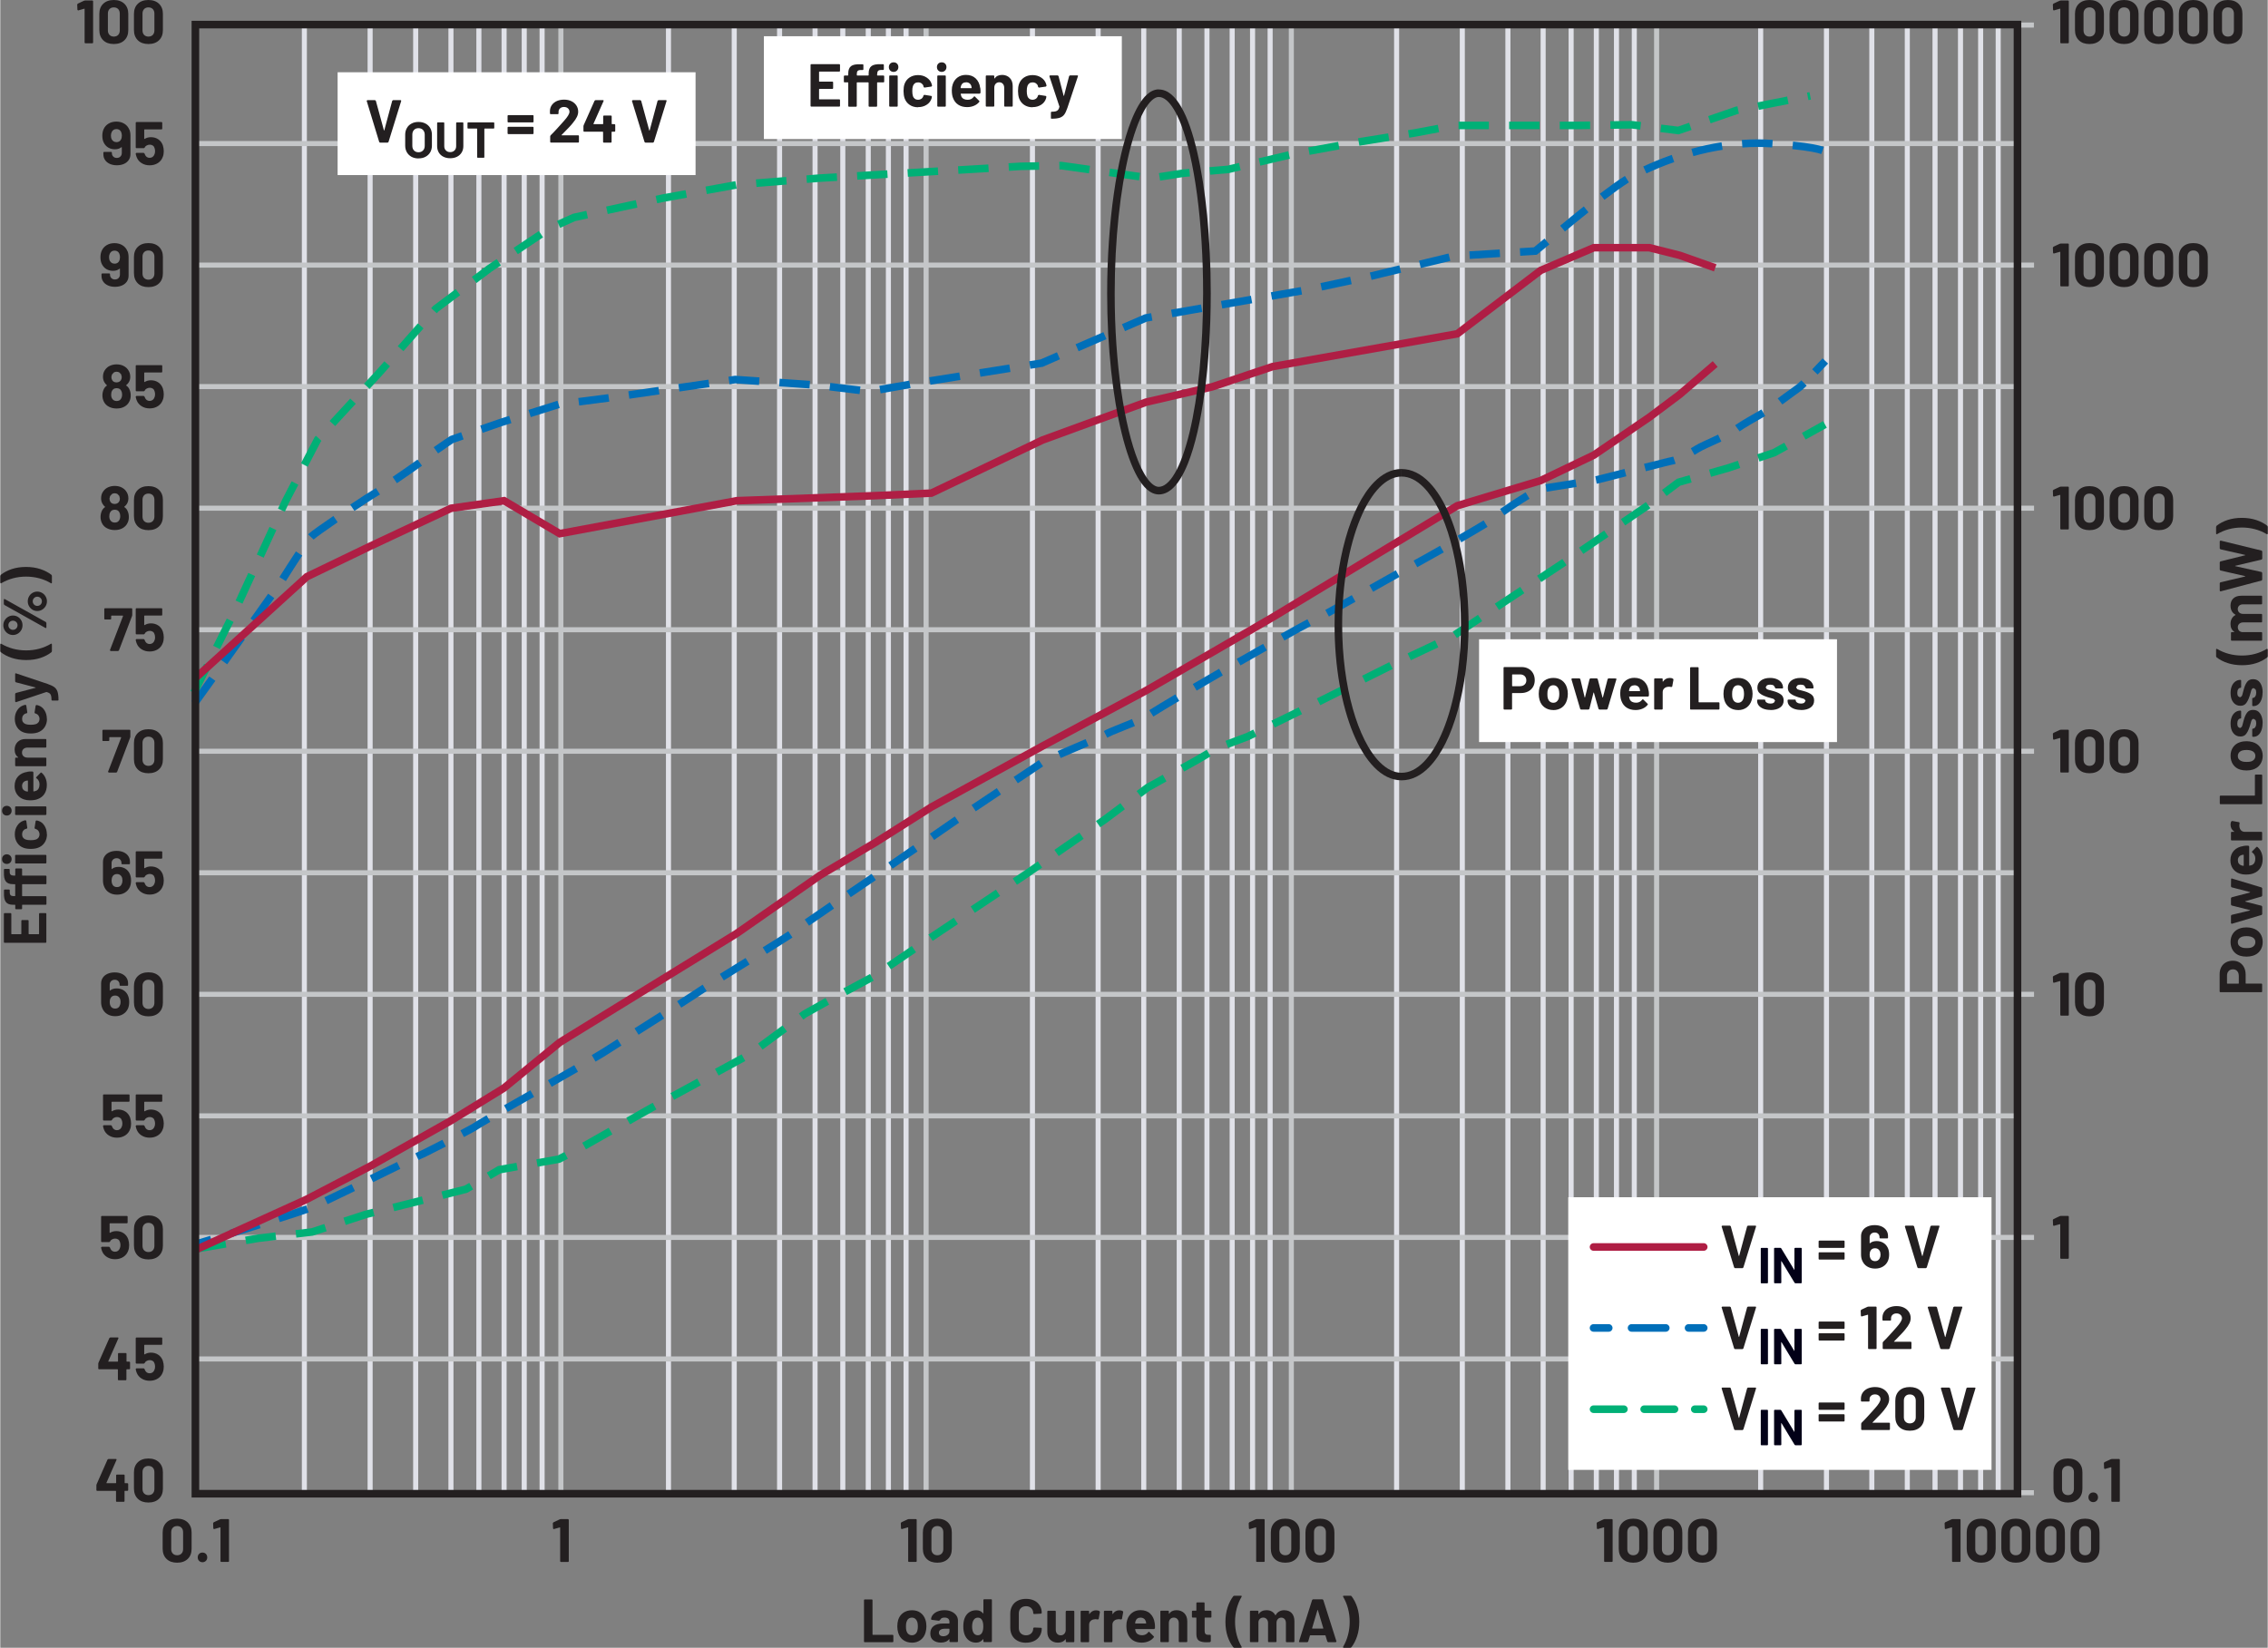 <?xml version="1.0" encoding="UTF-8"?><svg id="uuid-11b37897-3337-40cc-84f8-7f81b7654f9c" xmlns="http://www.w3.org/2000/svg" width="6.22in" height="4.52in" viewBox="0 0 447.99 325.63"><rect x="0" y="0" width="447.99" height="325.63" fill="#808080" stroke="none"/><path d="M266.77,315.35h-1.37l-.13.1.03.07c.87,1.5,1.31,3.15,1.31,4.96s-.44,3.5-1.31,4.98v.12s.11.05.11.05h1.36l.18-.09c.47-.61.85-1.35,1.13-2.2s.43-1.81.43-2.87-.14-2.01-.42-2.86c-.28-.85-.66-1.58-1.13-2.19l-.18-.08ZM259.18,321.78l1.06-3.59.04-.04.04.04,1.08,3.59-.05.07h-2.11l-.05-.07ZM262.34,324.53h1.52l.13-.11v-.06s-2.6-8.18-2.6-8.18l-.16-.12h-1.88l-.16.12-2.59,8.18v.13s.12.04.12.04h1.53l.16-.12.35-1.19.06-.05h2.95l.06.05.36,1.19.16.12ZM253.71,318.21c-.38,0-.71.08-1.01.24-.3.16-.54.41-.71.74h-.08c-.16-.31-.39-.56-.69-.73-.3-.17-.65-.25-1.05-.25-.69,0-1.2.25-1.52.74l-.05.02-.02-.05v-.47l-.04-.1-.1-.04h-1.4l-.1.04-.04.1v5.93l.04.1.1.04h1.4l.1-.04.04-.1v-3.84c.03-.27.13-.49.31-.64.17-.15.38-.23.64-.23.28,0,.51.1.68.3.18.2.27.46.27.78v3.63l.04.1.1.04h1.39l.1-.04.04-.1v-3.64c0-.32.09-.58.26-.77s.4-.29.68-.29.5.1.67.29.25.46.25.79v3.63l.04.1.1.04h1.4l.1-.04.04-.1v-4c0-.69-.18-1.22-.53-1.6-.35-.38-.84-.57-1.46-.57ZM243.8,325.63h1.37l.13-.1-.03-.07c-.87-1.48-1.31-3.14-1.31-4.96s.44-3.48,1.31-4.98v-.12s-.11-.05-.11-.05h-1.36l-.18.08c-.47.61-.85,1.35-1.13,2.21-.28.86-.43,1.82-.43,2.87s.14,2.01.42,2.85c.28.84.66,1.57,1.13,2.18l.18.09ZM239.29,319.53v-1.08l-.04-.1-.1-.04h-1.15l-.06-.06v-1.44l-.04-.1-.1-.04h-1.34l-.1.04-.04.1v1.44l-.06.06h-.68l-.1.04-.04.1v1.08l.04.1.1.04h.68l.06.06v3.24c0,.61.18,1.03.5,1.25.33.22.82.33,1.49.33.14,0,.38,0,.72-.03l.14-.16v-1.15l-.04-.1-.1-.04h-.4c-.24,0-.41-.06-.52-.19-.11-.13-.16-.33-.16-.59v-2.56l.06-.06h1.15l.1-.04.04-.1ZM232.4,318.21c-.65,0-1.14.23-1.46.7h-.04s-.02-.04-.02-.04v-.42l-.04-.1-.1-.04h-1.4l-.1.04-.04.1v5.93l.04.1.1.04h1.4l.1-.04.04-.1v-3.62c0-.32.09-.59.27-.79s.42-.3.71-.3.53.1.71.3.27.46.27.79v3.62l.04.1.1.04h1.4l.1-.04.04-.1v-3.97c0-.68-.2-1.21-.59-1.61-.39-.39-.91-.59-1.55-.59ZM225.29,319.68c.26,0,.48.07.67.2.18.13.3.32.38.56,0,0,.02.1.06.34l-.05.06h-2.08l-.06-.06.08-.39c.16-.48.49-.71,1-.71ZM228.09,320.78c-.1-.78-.4-1.41-.88-1.88-.48-.47-1.13-.7-1.93-.7-.63,0-1.18.17-1.64.51-.46.34-.78.79-.97,1.37-.12.34-.18.73-.18,1.17,0,.65.08,1.18.25,1.58.21.56.55,1,1.03,1.32.47.31,1.06.47,1.74.47.5,0,.95-.09,1.37-.27s.76-.44,1.02-.77l.05-.1-.06-.11-.87-.86-.08-.05-.11.07c-.29.41-.7.62-1.21.63-.64,0-1.06-.22-1.27-.68l-.13-.48.05-.06h3.71l.16-.15c.02-.38,0-.72-.05-1.03ZM221.11,318.23c-.55,0-.99.24-1.32.73h-.04s-.02-.04-.02-.04v-.46l-.04-.1-.1-.04h-1.4l-.1.04-.04.1v5.93l.04.1.1.04h1.4l.1-.04.04-.1v-3.3c0-.31.1-.57.3-.76s.44-.3.73-.32l.26-.03.42.06.17-.08.25-1.38-.07-.18c-.17-.11-.4-.17-.68-.17ZM216.51,318.23c-.55,0-.99.24-1.32.73h-.04s-.02-.04-.02-.04v-.46l-.04-.1-.1-.04h-1.4l-.1.04-.04.1v5.93l.04.1.1.04h1.4l.1-.04.04-.1v-3.3c0-.31.1-.57.3-.76s.44-.3.73-.32l.26-.03.42.06.17-.08.25-1.38-.07-.18c-.17-.11-.4-.17-.68-.17ZM210.5,318.46v3.81c-.04.27-.15.48-.32.65-.18.17-.4.25-.67.25-.3,0-.54-.1-.71-.3-.17-.2-.26-.46-.26-.79v-3.62l-.04-.1-.1-.04h-1.39l-.1.04-.04.1v4.04c0,.67.2,1.19.59,1.56.39.37.89.56,1.5.56.67,0,1.17-.22,1.49-.65l.05-.03.02.04v.41l.04.1.1.04h1.4l.1-.04.04-.1v-5.93l-.04-.1-.1-.04h-1.4l-.1.04-.04.1ZM202.66,324.63c.62,0,1.16-.12,1.63-.35.47-.23.83-.56,1.09-.99s.39-.92.39-1.48l-.04-.08-.1-.04-1.4-.06-.14.13c0,.42-.13.76-.39,1.02s-.6.39-1.03.39-.78-.13-1.04-.39c-.26-.26-.39-.6-.39-1.02v-2.92c0-.43.13-.77.39-1.03.26-.26.61-.39,1.04-.39s.77.13,1.03.39c.26.26.39.6.39,1.03l.12.13h.02l1.4-.08.14-.13c0-.56-.13-1.05-.39-1.47s-.62-.75-1.09-.98c-.47-.23-1.01-.34-1.63-.34s-1.17.12-1.64.36-.84.58-1.09,1.03-.38.96-.38,1.54v2.79c0,.58.13,1.09.38,1.54s.62.79,1.09,1.04,1.02.37,1.64.37ZM193.99,322.64c-.2.35-.48.52-.84.52-.39,0-.69-.17-.89-.52-.17-.32-.25-.73-.25-1.21,0-.54.1-.97.3-1.28.19-.31.48-.47.85-.47.35,0,.62.16.8.47.18.31.26.73.26,1.27s-.08.92-.24,1.22ZM194.24,316.21v2.59l-.02.05-.05-.02c-.32-.4-.77-.61-1.34-.61s-1.07.15-1.47.45c-.4.3-.69.71-.87,1.23-.14.43-.22.93-.22,1.5s.07,1.04.2,1.46c.18.55.47.98.87,1.29.4.31.89.47,1.45.47s1.04-.22,1.38-.67l.05-.02.02.04v.4l.04.1.1.04h1.4l.1-.04.04-.1v-8.18l-.04-.1-.1-.04h-1.4l-.1.04-.04.1ZM186.29,323.36c-.26,0-.46-.06-.61-.19-.15-.12-.23-.3-.23-.51,0-.25.1-.44.31-.58.2-.14.49-.21.85-.21h.86l.06.06v.44c0,.29-.12.53-.36.71-.24.19-.53.28-.88.28ZM186.53,318.21c-.48,0-.91.08-1.3.23-.39.15-.7.37-.94.64-.24.27-.37.58-.4.92l.13.11,1.45.19.16-.12.32-.38c.16-.09.37-.13.62-.13.32,0,.56.08.72.22s.24.36.24.62v.27l-.06.06h-1.22c-.8,0-1.42.17-1.85.51-.43.34-.65.83-.65,1.45s.19,1.05.58,1.35.89.46,1.51.46c.74,0,1.28-.22,1.62-.67l.05-.02.02.05v.4l.04.1.1.04h1.4l.1-.04.04-.1v-4.1c0-.39-.11-.74-.34-1.05-.23-.31-.55-.56-.95-.74-.41-.18-.87-.27-1.39-.27ZM180.11,323.16c-.27,0-.5-.08-.69-.24-.19-.16-.32-.38-.4-.66-.06-.2-.08-.48-.08-.85s.03-.67.1-.86c.08-.27.21-.49.39-.64.18-.15.41-.23.68-.23s.49.08.67.23c.18.15.32.37.41.64.06.23.1.52.1.86,0,.31-.03.59-.1.85-.08.28-.21.5-.4.66-.18.16-.41.24-.67.24ZM180.11,324.63c.67,0,1.25-.18,1.72-.54.48-.36.8-.85.98-1.48.11-.38.17-.79.17-1.22s-.06-.87-.19-1.27c-.19-.6-.52-1.06-.98-1.4s-1.02-.5-1.68-.5-1.25.17-1.73.51c-.48.34-.81.81-1,1.4-.11.38-.17.8-.17,1.28,0,.44.06.86.17,1.23.18.61.5,1.1.98,1.45s1.06.53,1.73.53ZM170.78,324.53h5.53l.1-.04.04-.1v-1.17l-.04-.1-.1-.04h-3.92l-.06-.06v-6.8l-.04-.1-.1-.04h-1.4l-.1.04-.04.1v8.18l.04.1.1.04Z" fill="#231f20"/><path d="M0,113.78v1.38l.1.13.07-.02c1.49-.88,3.13-1.32,4.92-1.32s3.47.44,4.94,1.32h.12s.05-.11.05-.11v-1.37l-.08-.18c-.61-.48-1.34-.86-2.18-1.14s-1.8-.43-2.84-.43-1.99.14-2.83.42c-.84.28-1.56.66-2.17,1.14l-.08.18ZM8.22,118.83c0,.26-.09.47-.26.65-.18.17-.39.26-.65.26s-.47-.09-.64-.27c-.17-.18-.26-.39-.26-.64s.09-.46.26-.64c.18-.18.39-.27.64-.27s.47.09.65.27c.18.18.26.39.26.64ZM9.22,118.83c0-.35-.09-.67-.26-.96-.17-.29-.4-.53-.7-.7-.29-.17-.61-.26-.95-.26s-.66.09-.95.26c-.29.17-.52.41-.68.7-.17.29-.25.62-.25.96s.08.67.25.96c.17.29.4.53.68.7.29.17.6.26.95.26s.66-.09.95-.26c.29-.17.52-.41.7-.7.17-.29.26-.62.26-.96ZM3.41,123.55c0,.26-.09.48-.26.65-.18.18-.39.27-.65.27s-.46-.09-.64-.27c-.18-.18-.26-.39-.26-.65s.09-.46.26-.63.39-.26.64-.26.47.09.65.26.26.38.26.63ZM9.11,124.02v-.91l-.1-.18-8.14-4.55h-.12s-.05.1-.05.1v.89l.1.18,8.14,4.56h.12s.05-.1.05-.1ZM4.39,123.55c0-.35-.08-.67-.25-.96-.17-.29-.4-.53-.69-.7-.29-.17-.61-.25-.95-.25s-.66.09-.95.26c-.29.17-.52.41-.69.7-.17.29-.26.61-.26.96s.09.68.26.97c.17.29.4.53.69.7.29.17.6.26.95.26s.66-.09.95-.26c.29-.17.52-.41.69-.7.17-.29.25-.62.25-.97ZM10.2,128.7v-1.38l-.1-.13-.07.02c-1.47.88-3.11,1.32-4.92,1.32s-3.46-.44-4.94-1.32H.05s-.05.11-.05.11v1.37l.08.18c.61.48,1.34.86,2.19,1.14s1.8.43,2.85.43,1.99-.14,2.83-.42,1.56-.66,2.17-1.14l.08-.18ZM11.5,138.35v-.08c0-.69-.07-1.23-.2-1.61-.14-.38-.35-.67-.64-.88-.29-.21-.73-.42-1.31-.62l-6.24-2.09h-.13s-.04.11-.04.11v1.48l.12.17,3.89,1.02.04.04-.04.04-3.89,1.02-.12.17v1.51l.11.13h.06s5.98-2,5.98-2h.07c.26.07.46.16.6.27.14.12.23.27.28.47.05.2.08.47.08.8l.04.1.1.04h1.1l.1-.02.04-.06ZM9.2,142.07c0-.64-.15-1.2-.46-1.69-.3-.49-.72-.82-1.26-.99l-.36-.07-.13.12-.22,1.39.12.17h.04s.07.02.07.02c.23.07.41.2.55.39.13.19.2.41.2.66s-.07.48-.2.66c-.14.18-.32.31-.56.38-.24.08-.57.12-.98.12s-.74-.04-.98-.13c-.22-.07-.4-.2-.53-.38-.13-.18-.19-.39-.19-.65s.07-.5.2-.69c.14-.19.31-.32.52-.38l.19-.04.12-.14v-.02l-.2-1.39-.13-.12h-.02c-.1,0-.24.03-.43.1-.49.16-.89.49-1.21.97-.32.49-.48,1.05-.48,1.7s.16,1.21.47,1.68c.31.48.74.81,1.28,1,.39.14.86.21,1.39.21s1.02-.07,1.42-.21c.56-.2,1-.54,1.32-1.01s.48-1.03.48-1.68ZM2.84,148.18c0,.65.23,1.15.7,1.48v.04s-.04.02-.04.02h-.42l-.1.04-.04.1v1.42l.04.1.1.04h5.88l.1-.04.04-.1v-1.42l-.04-.1-.1-.04h-3.59c-.32,0-.58-.09-.78-.27-.2-.18-.3-.42-.3-.72s.1-.54.3-.72.46-.27.78-.27h3.59l.1-.04.04-.1v-1.42l-.04-.1-.1-.04h-3.94c-.67,0-1.2.2-1.6.59-.39.4-.59.92-.59,1.56ZM4.3,155.35c0-.27.07-.49.2-.67s.32-.31.56-.38c0,0,.1-.02.34-.06l.06.05v2.09l-.06.06-.38-.08c-.47-.16-.71-.5-.71-1ZM5.39,152.53c-.78.11-1.4.4-1.86.89s-.7,1.13-.7,1.94c0,.64.17,1.19.5,1.65.34.46.79.79,1.36.97.34.12.72.18,1.16.18.65,0,1.17-.08,1.57-.25.56-.21,1-.55,1.31-1.03.31-.48.47-1.07.47-1.76,0-.5-.09-.96-.27-1.38-.18-.42-.43-.76-.76-1.03l-.1-.05-.11.06-.85.87-.05.08.07.11c.41.3.62.71.62,1.22,0,.65-.22,1.07-.67,1.28l-.48.13-.06-.05v-3.74l-.14-.16c-.38-.02-.72,0-1.02.05ZM9.11,160.92v-1.42l-.04-.1-.1-.04H3.07l-.1.04-.04.1v1.42l.04.1.1.04h5.89l.1-.04.04-.1ZM2.24,160.2c0-.27-.09-.5-.27-.68-.18-.18-.41-.27-.68-.27s-.51.09-.68.27c-.18.18-.26.41-.26.69s.09.51.26.69c.18.18.4.27.68.27s.5-.09.68-.27c.18-.18.27-.41.27-.68ZM9.2,164.88c0-.64-.15-1.2-.46-1.69-.3-.49-.72-.82-1.26-.99l-.36-.07-.13.12-.22,1.39.12.17h.04s.07.02.07.02c.23.07.41.2.55.39.13.19.2.41.2.66s-.07.48-.2.66c-.14.18-.32.31-.56.38-.24.08-.57.12-.98.12s-.74-.04-.98-.13c-.22-.07-.4-.2-.53-.38-.13-.18-.19-.39-.19-.65s.07-.5.2-.69c.14-.19.31-.32.52-.38l.19-.04.12-.14v-.02l-.2-1.39-.13-.12h-.02c-.1,0-.24.03-.43.1-.49.16-.89.49-1.21.97-.32.49-.48,1.05-.48,1.7s.16,1.21.47,1.68c.31.48.74.81,1.28,1,.39.14.86.21,1.39.21s1.02-.07,1.42-.21c.56-.2,1-.54,1.32-1.01s.48-1.03.48-1.68ZM9.11,170.5v-1.42l-.04-.1-.1-.04H3.07l-.1.04-.04.1v1.42l.04.1.1.04h5.89l.1-.04.04-.1ZM2.64,173.03c-.26,0-.45-.05-.58-.16-.13-.11-.2-.29-.2-.56v-.46l-.04-.1-.1-.04h-.86l-.1.04-.04.1v.46c-.03.88.09,1.5.37,1.87.28.37.75.55,1.42.55h.38l.06.06v2.24l-.06.06h-.24c-.26,0-.46-.05-.58-.15s-.19-.28-.2-.55v-.46l-.04-.1-.1-.04h-.86l-.1.04-.04.1v.46c-.03.87.09,1.49.37,1.86.28.37.75.55,1.42.55h.38l.06.06v.68l.04.1.1.04h1.07l.1-.04.04-.1v-.68l.06-.06h4.61l.1-.04.04-.1v-1.42l-.04-.1-.1-.04h-4.61l-.06-.06v-2.24l.06-.06h4.61l.1-.04.04-.1v-1.42l-.04-.1-.1-.04h-4.61l-.06-.06v-1.21l-.04-.1-.1-.04h-1.07l-.1.04-.04.1v1.21l-.06.06h-.24ZM2.24,169.78c0-.27-.09-.5-.27-.68-.18-.18-.41-.27-.68-.27s-.51.09-.68.27c-.18.18-.26.41-.26.69s.09.51.26.68c.18.17.4.26.68.26s.5-.09.68-.27c.18-.18.27-.4.27-.68ZM2.02,180.45H.85l-.1.04-.04.1v5.59l.04.1.1.04h8.11l.1-.04.04-.1v-5.59l-.04-.1-.1-.04h-1.16l-.1.04-.04.1v3.97l-.06.06h-1.94l-.06-.06v-2.6l-.04-.1-.1-.04h-1.16l-.1.04-.04.1v2.6l-.06.06h-1.86l-.06-.06v-3.97l-.04-.1-.1-.04Z" fill="#231f20"/><path d="M29.27,7.23c-.35,0-.63-.11-.85-.33-.21-.22-.32-.52-.32-.89v-3.33c0-.37.11-.67.32-.89.21-.22.49-.33.85-.33s.65.11.86.33c.21.22.32.52.32.89v3.33c0,.37-.11.67-.32.89-.21.22-.5.33-.86.33ZM29.27,8.7c.88,0,1.58-.25,2.09-.74.52-.5.77-1.17.77-2.03v-3.19c0-.84-.26-1.5-.77-2-.52-.49-1.21-.74-2.09-.74s-1.58.25-2.09.74c-.51.49-.77,1.16-.77,2v3.19c0,.85.26,1.53.77,2.03.51.5,1.21.74,2.09.74ZM22.43,7.23c-.35,0-.63-.11-.85-.33-.21-.22-.32-.52-.32-.89v-3.33c0-.37.11-.67.32-.89.21-.22.49-.33.85-.33s.65.11.86.33c.21.22.32.52.32.89v3.33c0,.37-.11.67-.32.89-.21.22-.5.33-.86.33ZM22.43,8.7c.88,0,1.58-.25,2.09-.74.52-.5.77-1.17.77-2.03v-3.19c0-.84-.26-1.5-.77-2-.52-.49-1.21-.74-2.09-.74s-1.58.25-2.09.74c-.51.49-.77,1.16-.77,2v3.19c0,.85.26,1.53.77,2.03.51.5,1.21.74,2.09.74ZM16.57.13l-1.26.59-.11.17.04,1.04.11.13h.05s1.19-.34,1.19-.34h.05s.02.06.02.06v6.63l.04.1.1.04h1.4l.1-.04.04-.1V.24l-.04-.1-.1-.04h-1.45l-.18.04Z" fill="#231f20"/><path d="M29.27,295.47c-.35,0-.63-.11-.85-.33-.21-.22-.32-.52-.32-.89v-3.33c0-.37.11-.67.32-.89.21-.22.49-.33.85-.33s.65.11.86.33c.21.22.32.52.32.89v3.33c0,.37-.11.67-.32.89-.21.22-.5.33-.86.33ZM29.27,296.93c.88,0,1.58-.25,2.09-.74.52-.5.77-1.17.77-2.03v-3.19c0-.84-.26-1.5-.77-2-.52-.49-1.21-.74-2.09-.74s-1.58.25-2.09.74c-.51.49-.77,1.16-.77,2v3.19c0,.86.26,1.53.77,2.03.51.5,1.21.74,2.09.74ZM25.15,293.11h-.52l-.06-.06v-1.5l-.04-.1-.1-.04h-1.4l-.1.04-.04.1v1.5l-.06.06h-1.82l-.04-.02v-.05l2-4.54v-.13s-.11-.04-.11-.04h-1.5l-.17.11-2.16,4.89-.04.18v.97l.04.1.1.04h3.68l.06.06v1.97l.04.1.1.04h1.4l.1-.04.04-.1v-1.97l.06-.06h.52l.1-.04.04-.1v-1.22l-.04-.1-.1-.04Z" fill="#231f20"/><path d="M43.42,300.25l-1.26.59-.11.17.04,1.04.11.13h.05s1.19-.34,1.19-.34h.05s.02.06.02.06v6.63l.04.1.1.04h1.4l.1-.04.04-.1v-8.18l-.04-.1-.1-.04h-1.45l-.18.04ZM39.94,308.73c.27,0,.5-.09.68-.27.18-.18.27-.41.27-.68s-.09-.51-.26-.69c-.18-.18-.4-.27-.68-.27s-.51.09-.68.27c-.18.18-.26.41-.26.69s.09.5.27.68c.18.18.41.27.68.27ZM34.94,307.35c-.35,0-.63-.11-.85-.33-.21-.22-.32-.52-.32-.89v-3.33c0-.37.11-.67.32-.89.21-.22.49-.33.85-.33s.65.11.86.33c.21.22.32.52.32.89v3.33c0,.37-.11.67-.32.89-.21.22-.5.33-.86.33ZM34.94,308.82c.88,0,1.58-.25,2.09-.74.52-.5.77-1.17.77-2.03v-3.19c0-.84-.26-1.5-.77-2-.52-.49-1.21-.74-2.09-.74s-1.58.25-2.09.74c-.51.49-.77,1.16-.77,2v3.19c0,.86.26,1.53.77,2.03.51.5,1.21.74,2.09.74Z" fill="#231f20"/><path d="M411.9,307.35c-.35,0-.63-.11-.85-.33-.21-.22-.32-.52-.32-.89v-3.33c0-.37.11-.67.32-.89.21-.22.49-.33.85-.33s.65.11.86.33c.21.22.32.52.32.89v3.33c0,.37-.11.67-.32.89-.21.22-.5.33-.86.33ZM411.9,308.82c.88,0,1.58-.25,2.09-.74s.77-1.17.77-2.03v-3.19c0-.84-.26-1.5-.77-2s-1.21-.74-2.09-.74-1.58.25-2.09.74-.77,1.16-.77,2v3.19c0,.86.26,1.53.77,2.03s1.21.74,2.09.74ZM405.06,307.35c-.35,0-.63-.11-.85-.33-.21-.22-.32-.52-.32-.89v-3.33c0-.37.11-.67.32-.89.21-.22.49-.33.85-.33s.65.11.86.33c.21.22.32.52.32.89v3.33c0,.37-.11.67-.32.89-.21.22-.5.33-.86.33ZM405.06,308.82c.88,0,1.58-.25,2.09-.74s.77-1.17.77-2.03v-3.19c0-.84-.26-1.5-.77-2s-1.21-.74-2.09-.74-1.58.25-2.09.74-.77,1.16-.77,2v3.19c0,.86.26,1.53.77,2.03s1.21.74,2.09.74ZM398.22,307.35c-.35,0-.63-.11-.85-.33-.21-.22-.32-.52-.32-.89v-3.33c0-.37.11-.67.32-.89.21-.22.49-.33.85-.33s.65.11.86.33c.21.22.32.52.32.89v3.33c0,.37-.11.67-.32.89-.21.22-.5.33-.86.33ZM398.22,308.82c.88,0,1.58-.25,2.09-.74s.77-1.17.77-2.03v-3.19c0-.84-.26-1.5-.77-2s-1.21-.74-2.09-.74-1.58.25-2.09.74-.77,1.16-.77,2v3.19c0,.86.26,1.53.77,2.03s1.21.74,2.09.74ZM391.38,307.35c-.35,0-.63-.11-.85-.33-.21-.22-.32-.52-.32-.89v-3.33c0-.37.11-.67.32-.89.21-.22.49-.33.85-.33s.65.11.86.33c.21.22.32.52.32.89v3.33c0,.37-.11.67-.32.89-.21.22-.5.33-.86.33ZM391.38,308.82c.88,0,1.58-.25,2.09-.74s.77-1.17.77-2.03v-3.19c0-.84-.26-1.5-.77-2s-1.21-.74-2.09-.74-1.58.25-2.09.74-.77,1.16-.77,2v3.19c0,.86.26,1.53.77,2.03s1.21.74,2.09.74ZM385.52,300.25l-1.26.59-.11.17.04,1.04.11.13h.05s1.19-.34,1.19-.34h.05s.03.06.03.06v6.63l.04.1.1.04h1.4l.1-.04.04-.1v-8.18l-.04-.1-.1-.04h-1.45l-.18.04Z" fill="#231f20"/><path d="M32.12,76.76c-.18-.5-.47-.89-.89-1.18s-.91-.43-1.47-.43c-.47,0-.89.12-1.25.35l-.07-.04v-1.79s.07-.06.07-.06h3.35l.1-.04.04-.1v-1.17l-.04-.1-.1-.04h-4.96l-.1.04-.04.1v4.88l.04.1.1.04h1.48l.16-.12c.06-.17.19-.31.38-.41.19-.1.4-.16.62-.16s.42.06.59.17c.17.11.28.27.34.48.07.19.11.4.11.63,0,.26-.04.47-.12.63-.08.22-.2.39-.37.51s-.36.18-.59.18-.4-.06-.56-.17-.28-.27-.36-.48l-.04-.08-.04-.12-.16-.13h-1.45l-.14.13v.02c.04.23.1.46.18.67.19.51.52.91.98,1.2.46.29.99.44,1.6.44s1.17-.15,1.63-.45c.46-.3.79-.71.97-1.23.13-.33.19-.7.19-1.11,0-.37-.06-.75-.18-1.15ZM23.84,78.83c-.18.28-.47.42-.85.42s-.69-.15-.88-.46c-.14-.21-.2-.47-.2-.79s.06-.58.18-.79c.18-.33.47-.5.89-.5.44,0,.75.17.92.51.11.2.17.45.17.75,0,.35-.08.63-.23.85ZM22.09,73.99l.35-.39c.16-.09.33-.14.52-.14.22,0,.4.05.56.14l.36.38.12.51c0,.25-.05.46-.16.64-.2.29-.49.44-.88.44s-.67-.15-.85-.44c-.1-.19-.16-.39-.16-.63l.12-.51ZM25.5,76.9c-.15-.31-.36-.54-.62-.71v-.08c.19-.15.36-.32.49-.53.21-.33.31-.71.31-1.12,0-.55-.16-1.03-.48-1.45-.23-.31-.54-.55-.91-.73-.38-.18-.81-.27-1.3-.27s-.9.09-1.29.26c-.39.17-.7.42-.93.73-.32.39-.48.88-.48,1.45,0,.4.09.77.28,1.09.14.24.3.44.49.58v.08c-.26.18-.46.41-.6.69-.18.39-.28.8-.28,1.25s.1.87.29,1.25c.22.44.56.77,1.01,1s.95.34,1.51.34c.59,0,1.1-.12,1.53-.36.43-.24.75-.56.95-.97.2-.35.3-.76.3-1.25s-.09-.88-.28-1.25Z" fill="#231f20"/><path d="M29.27,55.27c-.35,0-.63-.11-.85-.33-.21-.22-.32-.52-.32-.89v-3.33c0-.37.11-.67.32-.89.21-.22.49-.33.85-.33s.65.11.86.33c.21.22.32.52.32.89v3.33c0,.37-.11.67-.32.89-.21.22-.5.33-.86.33ZM29.27,56.74c.88,0,1.58-.25,2.09-.74.52-.5.77-1.17.77-2.03v-3.19c0-.84-.26-1.5-.77-2-.52-.49-1.21-.74-2.09-.74s-1.58.25-2.09.74c-.51.49-.77,1.16-.77,2v3.19c0,.85.26,1.53.77,2.03.51.5,1.21.74,2.09.74ZM22.57,52.1c-.38,0-.68-.16-.88-.48-.14-.23-.2-.49-.2-.8,0-.28.06-.54.18-.76.19-.35.5-.53.91-.53s.74.18.91.53c.1.23.16.47.16.74,0,.33-.06.6-.18.81-.18.33-.48.5-.9.5ZM25.14,49.67c-.2-.51-.53-.91-.98-1.19s-.98-.43-1.59-.43-1.12.14-1.57.41c-.44.27-.77.65-.97,1.12-.16.36-.24.78-.24,1.26,0,.55.1,1.01.3,1.39.22.42.51.74.89.96s.81.33,1.29.33c.54,0,.97-.14,1.3-.42h.05s.02.04.02.04v1.12c0,.28-.09.51-.28.7-.18.18-.42.27-.72.27-.28,0-.51-.09-.69-.27-.18-.18-.27-.4-.27-.67v-.11l-.04-.1-.1-.04h-1.4l-.1.04-.04.1v.34c0,.43.11.8.34,1.13.22.33.54.58.94.76.4.18.86.27,1.38.27s1-.09,1.4-.27c.41-.18.72-.44.95-.77.22-.33.34-.72.34-1.16v-3.64c0-.46-.07-.85-.2-1.19Z" fill="#231f20"/><path d="M32.12,28.72c-.18-.5-.47-.89-.89-1.18s-.91-.43-1.47-.43c-.47,0-.89.12-1.25.35l-.07-.04v-1.79s.07-.06.07-.06h3.35l.1-.04.04-.1v-1.17l-.04-.1-.1-.04h-4.96l-.1.04-.04.1v4.88l.04.1.1.04h1.48l.16-.12c.06-.17.19-.31.38-.41.19-.1.4-.16.62-.16s.42.06.59.17c.17.11.28.27.34.48.07.19.11.4.11.63,0,.26-.04.47-.12.63-.08.22-.2.39-.37.51s-.36.18-.59.18-.4-.06-.56-.17-.28-.27-.36-.48l-.04-.08-.04-.12-.16-.13h-1.45l-.14.13v.02c.04.23.1.46.18.67.19.51.52.91.98,1.2.46.29.99.44,1.6.44s1.17-.15,1.63-.45c.46-.3.79-.71.97-1.23.13-.33.19-.7.19-1.11,0-.37-.06-.75-.18-1.15ZM22.94,28.08c-.38,0-.68-.16-.88-.48-.14-.23-.2-.49-.2-.8,0-.28.06-.54.18-.76.19-.35.5-.53.91-.53s.74.18.91.53c.1.23.16.47.16.74,0,.33-.06.6-.18.81-.18.33-.48.5-.9.5ZM25.51,25.65c-.2-.51-.53-.91-.98-1.19s-.98-.43-1.59-.43-1.12.14-1.57.41c-.44.27-.77.65-.97,1.12-.16.36-.24.78-.24,1.26,0,.55.1,1.01.3,1.39.22.42.51.74.89.96s.81.33,1.29.33c.54,0,.97-.14,1.3-.42h.05s.02.04.02.04v1.12c0,.28-.09.51-.28.7-.18.18-.42.27-.72.27-.28,0-.51-.09-.69-.27-.18-.18-.27-.4-.27-.67v-.11l-.04-.1-.1-.04h-1.4l-.1.04-.04.1v.34c0,.43.11.8.34,1.13.22.33.54.58.94.76.4.18.86.27,1.38.27s1-.09,1.4-.27c.41-.18.72-.44.95-.77.22-.33.34-.72.34-1.16v-3.64c0-.46-.07-.85-.2-1.19Z" fill="#231f20"/><path d="M260.73,307.35c-.35,0-.63-.11-.85-.33-.21-.22-.32-.52-.32-.89v-3.33c0-.37.11-.67.32-.89.21-.22.49-.33.85-.33s.65.11.86.33c.21.22.32.52.32.89v3.33c0,.37-.11.67-.32.89-.21.22-.5.33-.86.33ZM260.73,308.82c.88,0,1.58-.25,2.09-.74s.77-1.17.77-2.03v-3.19c0-.84-.26-1.5-.77-2s-1.21-.74-2.09-.74-1.58.25-2.09.74-.77,1.16-.77,2v3.19c0,.86.26,1.53.77,2.03s1.21.74,2.09.74ZM253.89,307.35c-.35,0-.63-.11-.85-.33-.21-.22-.32-.52-.32-.89v-3.33c0-.37.11-.67.32-.89.21-.22.49-.33.85-.33s.65.11.86.33c.21.22.32.52.32.89v3.33c0,.37-.11.67-.32.89-.21.22-.5.33-.86.33ZM253.89,308.82c.88,0,1.58-.25,2.09-.74s.77-1.17.77-2.03v-3.19c0-.84-.26-1.5-.77-2s-1.21-.74-2.09-.74-1.58.25-2.09.74-.77,1.16-.77,2v3.19c0,.86.26,1.53.77,2.03s1.21.74,2.09.74ZM248.03,300.25l-1.26.59-.11.17.04,1.04.11.13h.05s1.19-.34,1.19-.34h.05s.03.06.03.06v6.63l.04.1.1.04h1.4l.1-.04.04-.1v-8.18l-.04-.1-.1-.04h-1.45l-.18.04Z" fill="#231f20"/><polyline points="254.58 4.86 254.58 295.19 255.58 295.19 255.58 4.86" fill="#c4c6c8"/><path d="M185.14,307.35c-.35,0-.63-.11-.85-.33-.21-.22-.32-.52-.32-.89v-3.33c0-.37.11-.67.32-.89.21-.22.49-.33.85-.33s.65.11.86.33c.21.22.32.52.32.89v3.33c0,.37-.11.67-.32.89-.21.22-.5.33-.86.33ZM185.14,308.82c.88,0,1.58-.25,2.09-.74.52-.5.77-1.17.77-2.03v-3.19c0-.84-.26-1.5-.77-2-.52-.49-1.21-.74-2.09-.74s-1.58.25-2.09.74c-.51.49-.77,1.16-.77,2v3.19c0,.86.26,1.53.77,2.03.51.5,1.21.74,2.09.74ZM179.29,300.25l-1.26.59-.11.17.04,1.04.11.13h.05s1.19-.34,1.19-.34h.05s.02.06.02.06v6.63l.04.1.1.04h1.4l.1-.04.04-.1v-8.18l-.04-.1-.1-.04h-1.45l-.18.04Z" fill="#231f20"/><polyline points="182.42 4.86 182.42 295.19 183.42 295.19 183.42 4.86" fill="#c4c6c8"/><polygon points="110.54 300.25 109.28 300.85 109.17 301.01 109.21 302.05 109.32 302.19 109.36 302.18 110.55 301.85 110.6 301.86 110.62 301.91 110.62 308.54 110.67 308.64 110.77 308.68 112.17 308.68 112.27 308.64 112.32 308.54 112.32 300.36 112.27 300.26 112.17 300.21 110.72 300.21 110.54 300.25" fill="#231f20"/><path d="M336.31,307.35c-.35,0-.63-.11-.85-.33-.21-.22-.32-.52-.32-.89v-3.33c0-.37.11-.67.32-.89.21-.22.49-.33.85-.33s.65.11.86.33c.21.22.32.52.32.89v3.33c0,.37-.11.67-.32.89-.21.22-.5.33-.86.33ZM336.31,308.82c.88,0,1.58-.25,2.09-.74s.77-1.17.77-2.03v-3.19c0-.84-.26-1.5-.77-2s-1.21-.74-2.09-.74-1.58.25-2.09.74-.77,1.16-.77,2v3.19c0,.86.26,1.53.77,2.03s1.21.74,2.09.74ZM329.47,307.35c-.35,0-.63-.11-.85-.33-.21-.22-.32-.52-.32-.89v-3.33c0-.37.11-.67.32-.89.21-.22.49-.33.85-.33s.65.11.86.33c.21.22.32.52.32.89v3.33c0,.37-.11.67-.32.89-.21.22-.5.33-.86.33ZM329.47,308.82c.88,0,1.58-.25,2.09-.74s.77-1.17.77-2.03v-3.19c0-.84-.26-1.5-.77-2s-1.21-.74-2.09-.74-1.58.25-2.09.74-.77,1.16-.77,2v3.19c0,.86.26,1.53.77,2.03s1.21.74,2.09.74ZM322.63,307.35c-.35,0-.63-.11-.85-.33-.21-.22-.32-.52-.32-.89v-3.33c0-.37.11-.67.32-.89.21-.22.49-.33.85-.33s.65.11.86.33c.21.22.32.52.32.89v3.33c0,.37-.11.67-.32.89-.21.22-.5.33-.86.33ZM322.63,308.82c.88,0,1.58-.25,2.09-.74s.77-1.17.77-2.03v-3.19c0-.84-.26-1.5-.77-2s-1.21-.74-2.09-.74-1.58.25-2.09.74-.77,1.16-.77,2v3.19c0,.86.26,1.53.77,2.03s1.21.74,2.09.74ZM316.78,300.25l-1.26.59-.11.17.04,1.04.11.13h.05s1.19-.34,1.19-.34h.05s.03.06.03.06v6.63l.04.1.1.04h1.4l.1-.04.04-.1v-8.18l-.04-.1-.1-.04h-1.45l-.18.04Z" fill="#231f20"/><polyline points="326.75 4.86 326.75 295.19 327.75 295.19 327.75 4.86" fill="#c4c6c8"/><path d="M29.27,151.35c-.35,0-.63-.11-.85-.33-.21-.22-.32-.52-.32-.89v-3.33c0-.37.11-.67.32-.89.21-.22.49-.33.85-.33s.65.11.86.33c.21.22.32.52.32.89v3.33c0,.37-.11.67-.32.89-.21.22-.5.33-.86.33ZM29.27,152.81c.88,0,1.58-.25,2.09-.74.52-.5.77-1.17.77-2.03v-3.19c0-.84-.26-1.5-.77-2-.52-.49-1.21-.74-2.09-.74s-1.58.25-2.09.74c-.51.49-.77,1.16-.77,2v3.19c0,.85.26,1.53.77,2.03.51.5,1.21.74,2.09.74ZM21.4,152.68h1.5l.17-.11,2.59-6.81.04-.18v-1.22l-.04-.1-.1-.04h-5.24l-.1.04-.04.1v1.94s.03.1.03.1l.1.04h1.09l.1-.04.04-.1v-.56l.06-.06h2.24l.05.07-2.6,6.76.12.17Z" fill="#231f20"/><path d="M32.12,124.8c-.18-.5-.47-.89-.89-1.18s-.91-.43-1.47-.43c-.47,0-.89.12-1.25.35l-.07-.04v-1.79s.07-.06.07-.06h3.35l.1-.04.04-.1v-1.17l-.04-.1-.1-.04h-4.96l-.1.04-.04.1v4.88l.04.1.1.04h1.48l.16-.12c.06-.17.19-.31.38-.41.19-.1.4-.16.62-.16s.42.06.59.17c.17.11.28.27.34.48.07.19.11.4.11.63,0,.26-.04.47-.12.63-.08.22-.2.39-.37.51s-.36.18-.59.18-.4-.06-.56-.17-.28-.27-.36-.48l-.04-.08-.04-.12-.16-.13h-1.45l-.14.13v.02c.04.23.1.46.18.67.19.51.52.91.98,1.2.46.29.99.44,1.6.44s1.17-.15,1.63-.45c.46-.3.79-.71.97-1.23.13-.33.19-.7.19-1.11,0-.37-.06-.75-.18-1.15ZM21.77,128.66h1.5l.17-.11,2.59-6.81.04-.18v-1.22l-.04-.1-.1-.04h-5.24l-.1.04-.04.1v1.94s.03.1.03.1l.1.04h1.09l.1-.04.04-.1v-.56l.06-.06h2.24l.05.07-2.6,6.76.12.17Z" fill="#231f20"/><path d="M29.27,103.31c-.35,0-.63-.11-.85-.33-.21-.22-.32-.52-.32-.89v-3.33c0-.37.11-.67.32-.89.21-.22.49-.33.85-.33s.65.11.86.33c.21.22.32.52.32.89v3.33c0,.37-.11.67-.32.89-.21.22-.5.33-.86.33ZM29.27,104.77c.88,0,1.58-.25,2.09-.74.52-.5.77-1.17.77-2.03v-3.19c0-.84-.26-1.5-.77-2-.52-.49-1.21-.74-2.09-.74s-1.58.25-2.09.74c-.51.49-.77,1.16-.77,2v3.19c0,.85.26,1.53.77,2.03.51.5,1.21.74,2.09.74ZM23.47,102.85c-.18.28-.47.42-.85.42s-.69-.15-.88-.46c-.14-.21-.2-.47-.2-.79s.06-.58.18-.79c.18-.33.47-.5.89-.5.44,0,.75.17.92.51.11.2.17.45.17.75,0,.35-.08.63-.23.85ZM21.72,98.01l.35-.39c.16-.09.33-.14.52-.14.22,0,.4.05.56.14l.36.38.12.51c0,.25-.05.46-.16.64-.2.29-.49.44-.88.44s-.67-.15-.85-.44c-.1-.19-.16-.39-.16-.63l.12-.51ZM25.13,100.92c-.15-.31-.36-.54-.62-.71v-.08c.19-.15.36-.32.49-.53.21-.33.31-.71.31-1.12,0-.55-.16-1.03-.48-1.45-.23-.31-.54-.55-.91-.73-.38-.18-.81-.27-1.3-.27s-.9.09-1.29.26c-.39.17-.7.42-.93.73-.32.39-.48.88-.48,1.45,0,.4.09.77.28,1.09.14.24.3.44.49.58v.08c-.26.18-.46.41-.6.69-.18.39-.28.8-.28,1.25s.1.87.29,1.25c.22.44.56.77,1.01,1s.95.34,1.51.34c.59,0,1.1-.12,1.53-.36.43-.24.75-.56.95-.97.2-.35.3-.76.3-1.25s-.09-.88-.28-1.25Z" fill="#231f20"/><path d="M32.12,220.88c-.18-.5-.47-.89-.89-1.18-.42-.29-.91-.43-1.47-.43-.47,0-.89.12-1.25.35l-.07-.04v-1.79s.07-.06.07-.06h3.35l.1-.04.04-.1v-1.17l-.04-.1-.1-.04h-4.96l-.1.04-.04.1v4.88l.04.1.1.04h1.48l.16-.12c.06-.17.19-.31.38-.41.19-.11.4-.16.62-.16s.42.06.59.17.28.27.34.48c.07.19.11.39.11.63,0,.26-.04.47-.12.63-.08.22-.2.39-.37.51s-.36.18-.59.18-.4-.06-.56-.17-.28-.27-.36-.48l-.04-.08-.04-.12-.16-.13h-1.45l-.14.13v.02c.04.23.1.46.18.67.19.51.52.91.98,1.2.46.29.99.44,1.6.44s1.17-.15,1.63-.45.79-.71.97-1.23c.13-.33.19-.7.19-1.11,0-.37-.06-.75-.18-1.15ZM25.66,220.88c-.18-.5-.47-.89-.89-1.18-.42-.29-.91-.43-1.47-.43-.47,0-.89.12-1.25.35l-.07-.04v-1.79s.07-.06.07-.06h3.35l.1-.04.04-.1v-1.17l-.04-.1-.1-.04h-4.96l-.1.04-.04.1v4.88l.04.1.1.04h1.48l.16-.12c.06-.17.19-.31.38-.41.19-.11.4-.16.62-.16s.42.06.59.17.28.27.34.48c.07.19.11.39.11.63,0,.26-.04.47-.12.63-.08.22-.2.39-.37.51s-.36.18-.59.18-.4-.06-.56-.17-.28-.27-.36-.48l-.04-.08-.04-.12-.16-.13h-1.45l-.14.13v.02c.04.23.1.46.18.67.19.51.52.91.98,1.2.46.29.99.44,1.6.44s1.17-.15,1.63-.45.79-.71.97-1.23c.13-.33.19-.7.19-1.11,0-.37-.06-.75-.18-1.15Z" fill="#231f20"/><path d="M29.27,199.39c-.35,0-.63-.11-.85-.33-.21-.22-.32-.52-.32-.89v-3.33c0-.37.11-.67.32-.89.21-.22.49-.33.85-.33s.65.11.86.33c.21.22.32.52.32.89v3.33c0,.37-.11.67-.32.89-.21.22-.5.33-.86.33ZM29.27,200.85c.88,0,1.58-.25,2.09-.74.52-.5.77-1.17.77-2.03v-3.19c0-.84-.26-1.5-.77-2-.52-.49-1.21-.74-2.09-.74s-1.58.25-2.09.74c-.51.49-.77,1.16-.77,2v3.19c0,.85.26,1.53.77,2.03.51.5,1.21.74,2.09.74ZM23.59,198.79c-.18.36-.48.53-.9.53s-.74-.18-.91-.53c-.1-.2-.16-.45-.16-.74,0-.33.06-.6.18-.81.17-.33.47-.5.9-.5.38,0,.68.16.88.48.13.21.19.48.19.8,0,.3-.06.55-.18.76ZM25.18,196.62c-.22-.42-.51-.74-.89-.96s-.81-.33-1.29-.33c-.54,0-.98.14-1.31.42l-.05.02-.02-.04v-1.14c0-.28.09-.51.28-.7.19-.18.43-.27.73-.27.28,0,.51.09.68.27.18.18.26.4.26.67v.11l.04.1.1.04h1.4l.1-.04.04-.1v-.34c0-.43-.11-.8-.33-1.13-.22-.33-.53-.58-.93-.76-.4-.18-.86-.27-1.38-.27s-1,.09-1.4.27c-.41.18-.73.44-.95.77-.23.33-.34.72-.34,1.16v3.64c0,.44.07.83.22,1.19.2.51.52.91.97,1.19.45.29.98.43,1.6.43s1.12-.14,1.56-.41c.44-.27.76-.65.97-1.12.15-.37.23-.79.23-1.26,0-.56-.1-1.03-.29-1.39Z" fill="#231f20"/><path d="M32.12,172.84c-.18-.5-.47-.89-.89-1.18s-.91-.43-1.47-.43c-.47,0-.89.12-1.25.35l-.07-.04v-1.79s.07-.06.07-.06h3.35l.1-.04.04-.1v-1.17l-.04-.1-.1-.04h-4.96l-.1.04-.04.1v4.88l.04.1.1.04h1.48l.16-.12c.06-.17.19-.31.38-.41.19-.1.4-.16.62-.16s.42.06.59.17c.17.11.28.27.34.48.07.19.11.4.11.63,0,.26-.04.47-.12.63-.08.22-.2.39-.37.51s-.36.18-.59.18-.4-.06-.56-.17-.28-.27-.36-.48l-.04-.08-.04-.12-.16-.13h-1.45l-.14.13v.02c.04.23.1.46.18.67.19.51.52.91.98,1.2.46.29.99.44,1.6.44s1.17-.15,1.63-.45c.46-.3.79-.71.97-1.23.13-.33.19-.7.19-1.11,0-.37-.06-.75-.18-1.15ZM23.96,174.78c-.18.36-.48.53-.9.53s-.74-.18-.91-.53c-.1-.2-.16-.45-.16-.74,0-.33.06-.6.18-.81.17-.33.47-.5.9-.5.38,0,.68.16.88.48.13.21.19.48.19.8,0,.3-.06.55-.18.76ZM25.55,172.6c-.22-.42-.51-.74-.89-.96s-.81-.33-1.29-.33c-.54,0-.98.14-1.31.42l-.05.02-.02-.04v-1.14c0-.28.09-.51.28-.7.19-.18.43-.27.73-.27.28,0,.51.09.68.27.18.18.26.4.26.67v.11l.04.1.1.04h1.4l.1-.04.04-.1v-.34c0-.43-.11-.8-.33-1.13-.22-.33-.53-.58-.93-.76-.4-.18-.86-.27-1.38-.27s-1,.09-1.4.27c-.41.18-.73.44-.95.77-.23.33-.34.72-.34,1.16v3.64c0,.44.07.83.22,1.19.2.51.52.91.97,1.19.45.29.98.43,1.6.43s1.12-.14,1.56-.41c.44-.27.76-.65.97-1.12.15-.37.23-.79.23-1.26,0-.56-.1-1.03-.29-1.39Z" fill="#231f20"/><path d="M32.12,268.92c-.18-.5-.47-.89-.89-1.18-.42-.29-.91-.43-1.47-.43-.47,0-.89.12-1.25.35l-.07-.04v-1.79s.07-.06.07-.06h3.35l.1-.04.04-.1v-1.17l-.04-.1-.1-.04h-4.96l-.1.04-.04.1v4.88l.04.1.1.04h1.48l.16-.12c.06-.17.19-.31.38-.41.19-.11.4-.16.62-.16s.42.06.59.17.28.27.34.48c.07.19.11.39.11.63,0,.26-.04.47-.12.63-.08.22-.2.39-.37.51s-.36.18-.59.18-.4-.06-.56-.17-.28-.27-.36-.48l-.04-.08-.04-.12-.16-.13h-1.45l-.14.13v.02c.04.23.1.46.18.67.19.51.52.91.98,1.2.46.29.99.44,1.6.44s1.17-.15,1.63-.45.79-.71.97-1.23c.13-.33.19-.7.19-1.11,0-.37-.06-.75-.18-1.15ZM25.52,269.09h-.52l-.06-.06v-1.5l-.04-.1-.1-.04h-1.4l-.1.04-.04.1v1.5l-.06.06h-1.82l-.04-.02v-.05l2-4.54v-.13s-.11-.04-.11-.04h-1.5l-.17.11-2.16,4.89-.04.18v.97l.04.1.1.04h3.68l.06.06v1.97l.04.1.1.04h1.4l.1-.04.04-.1v-1.97l.06-.06h.52l.1-.04.04-.1v-1.22l-.04-.1-.1-.04Z" fill="#231f20"/><path d="M29.27,247.43c-.35,0-.63-.11-.85-.33-.21-.22-.32-.52-.32-.89v-3.33c0-.37.11-.67.32-.89.21-.22.49-.33.85-.33s.65.11.86.33c.21.22.32.52.32.89v3.33c0,.37-.11.67-.32.89-.21.22-.5.33-.86.33ZM29.27,248.89c.88,0,1.58-.25,2.09-.74.52-.5.77-1.17.77-2.03v-3.19c0-.84-.26-1.5-.77-2-.52-.49-1.21-.74-2.09-.74s-1.58.25-2.09.74c-.51.49-.77,1.16-.77,2v3.19c0,.86.26,1.53.77,2.03.51.5,1.21.74,2.09.74ZM25.28,244.9c-.18-.5-.47-.89-.89-1.18-.42-.29-.91-.43-1.47-.43-.47,0-.89.12-1.25.35l-.07-.04v-1.79s.07-.06.07-.06h3.35l.1-.04.04-.1v-1.17l-.04-.1-.1-.04h-4.96l-.1.04-.04.1v4.88l.04.1.1.04h1.48l.16-.12c.06-.17.19-.31.38-.41.19-.11.4-.16.62-.16s.42.06.59.17.28.27.34.48c.07.19.11.39.11.63,0,.26-.04.47-.12.63-.08.22-.2.39-.37.51s-.36.18-.59.18-.4-.06-.56-.17-.28-.27-.36-.48l-.04-.08-.04-.12-.16-.13h-1.45l-.14.13v.02c.04.23.1.46.18.67.19.51.52.91.98,1.2.46.29.99.44,1.6.44s1.17-.15,1.63-.45.79-.71.97-1.23c.13-.33.19-.7.19-1.11,0-.37-.06-.75-.18-1.15Z" fill="#231f20"/><path d="M440.13,7.23c-.35,0-.63-.11-.85-.33-.21-.22-.32-.52-.32-.89v-3.33c0-.37.11-.67.32-.89.21-.22.49-.33.85-.33s.65.11.86.33c.21.22.32.52.32.89v3.33c0,.37-.11.67-.32.89-.21.22-.5.33-.86.33ZM440.13,8.7c.88,0,1.58-.25,2.09-.74.52-.5.77-1.17.77-2.03v-3.19c0-.84-.26-1.5-.77-2-.52-.49-1.21-.74-2.09-.74s-1.58.25-2.09.74c-.51.49-.77,1.16-.77,2v3.19c0,.85.26,1.53.77,2.03.51.5,1.21.74,2.09.74ZM433.29,7.23c-.35,0-.63-.11-.85-.33-.21-.22-.32-.52-.32-.89v-3.33c0-.37.11-.67.32-.89.21-.22.49-.33.85-.33s.65.11.86.33c.21.22.32.52.32.89v3.33c0,.37-.11.67-.32.89-.21.22-.5.33-.86.33ZM433.29,8.7c.88,0,1.58-.25,2.09-.74.52-.5.77-1.17.77-2.03v-3.19c0-.84-.26-1.5-.77-2-.52-.49-1.21-.74-2.09-.74s-1.58.25-2.09.74c-.51.49-.77,1.16-.77,2v3.19c0,.85.26,1.53.77,2.03.51.5,1.21.74,2.09.74ZM426.45,7.23c-.35,0-.63-.11-.85-.33-.21-.22-.32-.52-.32-.89v-3.33c0-.37.11-.67.32-.89.21-.22.49-.33.85-.33s.65.11.86.33c.21.22.32.52.32.89v3.33c0,.37-.11.67-.32.89-.21.22-.5.33-.86.33ZM426.45,8.7c.88,0,1.58-.25,2.09-.74.52-.5.77-1.17.77-2.03v-3.19c0-.84-.26-1.5-.77-2-.52-.49-1.21-.74-2.09-.74s-1.58.25-2.09.74c-.51.49-.77,1.16-.77,2v3.19c0,.85.26,1.53.77,2.03.51.5,1.21.74,2.09.74ZM419.61,7.23c-.35,0-.63-.11-.85-.33-.21-.22-.32-.52-.32-.89v-3.33c0-.37.11-.67.32-.89.21-.22.49-.33.85-.33s.65.11.86.33c.21.22.32.52.32.89v3.33c0,.37-.11.67-.32.89-.21.22-.5.33-.86.33ZM419.61,8.7c.88,0,1.58-.25,2.09-.74.52-.5.77-1.17.77-2.03v-3.19c0-.84-.26-1.5-.77-2-.52-.49-1.21-.74-2.09-.74s-1.58.25-2.09.74c-.51.49-.77,1.16-.77,2v3.19c0,.85.26,1.53.77,2.03.51.5,1.21.74,2.09.74ZM412.77,7.23c-.35,0-.63-.11-.85-.33-.21-.22-.32-.52-.32-.89v-3.33c0-.37.11-.67.32-.89.21-.22.49-.33.85-.33s.65.11.86.33c.21.22.32.52.32.89v3.33c0,.37-.11.67-.32.89-.21.22-.5.33-.86.33ZM412.77,8.7c.88,0,1.58-.25,2.09-.74.52-.5.77-1.17.77-2.03v-3.19c0-.84-.26-1.5-.77-2-.52-.49-1.21-.74-2.09-.74s-1.58.25-2.09.74c-.51.49-.77,1.16-.77,2v3.19c0,.85.26,1.53.77,2.03.51.5,1.21.74,2.09.74ZM406.91.13l-1.26.59-.11.17.04,1.04.11.13h.05s1.19-.34,1.19-.34h.05s.03.06.03.06v6.63l.04.1.1.04h1.4l.1-.04.04-.1V.24l-.04-.1-.1-.04h-1.45l-.18.04Z" fill="#231f20"/><path d="M416.99,288.37l-1.26.59-.11.17.04,1.04.11.13h.05s1.19-.34,1.19-.34h.05s.03.06.03.06v6.63l.04.1.1.04h1.4l.1-.04.04-.1v-8.18l-.04-.1-.1-.04h-1.45l-.18.04ZM413.51,296.85c.27,0,.5-.09.68-.27.18-.18.27-.41.27-.68s-.09-.51-.26-.69c-.18-.18-.4-.27-.68-.27s-.51.09-.68.27-.27.41-.27.69.09.5.27.68c.18.18.4.27.68.27ZM408.52,295.47c-.35,0-.63-.11-.85-.33-.21-.22-.32-.52-.32-.89v-3.33c0-.37.11-.67.32-.89.21-.22.49-.33.85-.33s.65.11.86.33c.21.22.32.52.32.89v3.33c0,.37-.11.67-.32.89-.21.22-.5.33-.86.33ZM408.52,296.93c.88,0,1.58-.25,2.09-.74s.77-1.17.77-2.03v-3.19c0-.84-.26-1.5-.77-2s-1.21-.74-2.09-.74-1.58.25-2.09.74-.77,1.16-.77,2v3.19c0,.86.26,1.53.77,2.03s1.21.74,2.09.74Z" fill="#231f20"/><path d="M433.29,55.27c-.35,0-.63-.11-.85-.33-.21-.22-.32-.52-.32-.89v-3.33c0-.37.11-.67.32-.89.21-.22.49-.33.85-.33s.65.11.86.33c.21.22.32.52.32.89v3.33c0,.37-.11.67-.32.89-.21.22-.5.33-.86.33ZM433.29,56.74c.88,0,1.58-.25,2.09-.74.52-.5.77-1.17.77-2.03v-3.19c0-.84-.26-1.5-.77-2-.52-.49-1.21-.74-2.09-.74s-1.58.25-2.09.74c-.51.49-.77,1.16-.77,2v3.19c0,.85.26,1.53.77,2.03.51.5,1.21.74,2.09.74ZM426.45,55.27c-.35,0-.63-.11-.85-.33-.21-.22-.32-.52-.32-.89v-3.33c0-.37.11-.67.32-.89.21-.22.49-.33.85-.33s.65.11.86.33c.21.22.32.52.32.89v3.33c0,.37-.11.67-.32.89-.21.22-.5.33-.86.33ZM426.45,56.74c.88,0,1.58-.25,2.09-.74.52-.5.77-1.17.77-2.03v-3.19c0-.84-.26-1.5-.77-2-.52-.49-1.21-.74-2.09-.74s-1.58.25-2.09.74c-.51.49-.77,1.16-.77,2v3.19c0,.85.26,1.53.77,2.03.51.5,1.21.74,2.09.74ZM419.61,55.27c-.35,0-.63-.11-.85-.33-.21-.22-.32-.52-.32-.89v-3.33c0-.37.11-.67.32-.89.21-.22.49-.33.85-.33s.65.11.86.33c.21.22.32.52.32.89v3.33c0,.37-.11.67-.32.89-.21.22-.5.33-.86.33ZM419.61,56.74c.88,0,1.58-.25,2.09-.74.52-.5.77-1.17.77-2.03v-3.19c0-.84-.26-1.5-.77-2-.52-.49-1.21-.74-2.09-.74s-1.58.25-2.09.74c-.51.49-.77,1.16-.77,2v3.19c0,.85.26,1.53.77,2.03.51.5,1.21.74,2.09.74ZM412.77,55.27c-.35,0-.63-.11-.85-.33-.21-.22-.32-.52-.32-.89v-3.33c0-.37.11-.67.32-.89.21-.22.49-.33.85-.33s.65.11.86.33c.21.22.32.52.32.89v3.33c0,.37-.11.67-.32.89-.21.22-.5.33-.86.33ZM412.77,56.74c.88,0,1.58-.25,2.09-.74.52-.5.77-1.17.77-2.03v-3.19c0-.84-.26-1.5-.77-2-.52-.49-1.21-.74-2.09-.74s-1.58.25-2.09.74c-.51.49-.77,1.16-.77,2v3.19c0,.85.26,1.53.77,2.03.51.5,1.21.74,2.09.74ZM406.91,48.17l-1.26.59-.11.17.04,1.04.11.13h.05s1.19-.34,1.19-.34h.05s.03.06.03.06v6.63l.04.1.1.04h1.4l.1-.04.04-.1v-8.18l-.04-.1-.1-.04h-1.45l-.18.04Z" fill="#231f20"/><path d="M419.61,151.35c-.35,0-.63-.11-.85-.33-.21-.22-.32-.52-.32-.89v-3.33c0-.37.11-.67.32-.89.21-.22.49-.33.85-.33s.65.11.86.33c.21.22.32.52.32.89v3.33c0,.37-.11.67-.32.89-.21.22-.5.33-.86.33ZM419.61,152.81c.88,0,1.58-.25,2.09-.74.52-.5.77-1.17.77-2.03v-3.19c0-.84-.26-1.5-.77-2-.52-.49-1.21-.74-2.09-.74s-1.58.25-2.09.74c-.51.49-.77,1.16-.77,2v3.19c0,.85.26,1.53.77,2.03.51.5,1.21.74,2.09.74ZM412.77,151.35c-.35,0-.63-.11-.85-.33-.21-.22-.32-.52-.32-.89v-3.33c0-.37.11-.67.32-.89.21-.22.49-.33.85-.33s.65.11.86.33c.21.22.32.52.32.89v3.33c0,.37-.11.67-.32.89-.21.22-.5.33-.86.33ZM412.77,152.81c.88,0,1.58-.25,2.09-.74.52-.5.77-1.17.77-2.03v-3.19c0-.84-.26-1.5-.77-2-.52-.49-1.21-.74-2.09-.74s-1.58.25-2.09.74c-.51.49-.77,1.16-.77,2v3.19c0,.85.26,1.53.77,2.03.51.5,1.21.74,2.09.74ZM406.91,144.25l-1.26.59-.11.17.04,1.04.11.13h.05s1.19-.34,1.19-.34h.05s.03.06.03.06v6.63l.04.1.1.04h1.4l.1-.04.04-.1v-8.18l-.04-.1-.1-.04h-1.45l-.18.04Z" fill="#231f20"/><path d="M426.45,103.31c-.35,0-.63-.11-.85-.33-.21-.22-.32-.52-.32-.89v-3.33c0-.37.11-.67.32-.89.21-.22.49-.33.85-.33s.65.11.86.33c.21.22.32.52.32.89v3.33c0,.37-.11.67-.32.89-.21.22-.5.33-.86.33ZM426.45,104.77c.88,0,1.58-.25,2.09-.74.52-.5.77-1.17.77-2.03v-3.19c0-.84-.26-1.5-.77-2-.52-.49-1.21-.74-2.09-.74s-1.58.25-2.09.74c-.51.49-.77,1.16-.77,2v3.19c0,.85.26,1.53.77,2.03.51.5,1.21.74,2.09.74ZM419.61,103.31c-.35,0-.63-.11-.85-.33-.21-.22-.32-.52-.32-.89v-3.33c0-.37.11-.67.32-.89.21-.22.49-.33.85-.33s.65.11.86.33c.21.22.32.52.32.89v3.33c0,.37-.11.67-.32.89-.21.22-.5.33-.86.33ZM419.61,104.77c.88,0,1.58-.25,2.09-.74.52-.5.77-1.17.77-2.03v-3.19c0-.84-.26-1.5-.77-2-.52-.49-1.21-.74-2.09-.74s-1.58.25-2.09.74c-.51.49-.77,1.16-.77,2v3.19c0,.85.26,1.53.77,2.03.51.5,1.21.74,2.09.74ZM412.77,103.31c-.35,0-.63-.11-.85-.33-.21-.22-.32-.52-.32-.89v-3.33c0-.37.11-.67.32-.89.21-.22.49-.33.85-.33s.65.11.86.33c.21.22.32.52.32.89v3.33c0,.37-.11.67-.32.89-.21.22-.5.33-.86.33ZM412.77,104.77c.88,0,1.58-.25,2.09-.74.52-.5.77-1.17.77-2.03v-3.19c0-.84-.26-1.5-.77-2-.52-.49-1.21-.74-2.09-.74s-1.58.25-2.09.74c-.51.49-.77,1.16-.77,2v3.19c0,.85.26,1.53.77,2.03.51.5,1.21.74,2.09.74ZM406.91,96.21l-1.26.59-.11.17.04,1.04.11.13h.05s1.19-.34,1.19-.34h.05s.03.06.03.06v6.63l.04.1.1.04h1.4l.1-.04.04-.1v-8.18l-.04-.1-.1-.04h-1.45l-.18.04Z" fill="#231f20"/><path d="M412.77,199.39c-.35,0-.63-.11-.85-.33-.21-.22-.32-.52-.32-.89v-3.33c0-.37.11-.67.32-.89.21-.22.49-.33.85-.33s.65.11.86.33c.21.22.32.52.32.89v3.33c0,.37-.11.67-.32.89-.21.22-.5.33-.86.33ZM412.77,200.85c.88,0,1.58-.25,2.09-.74.52-.5.77-1.17.77-2.03v-3.19c0-.84-.26-1.5-.77-2-.52-.49-1.21-.74-2.09-.74s-1.58.25-2.09.74c-.51.49-.77,1.16-.77,2v3.19c0,.85.26,1.53.77,2.03.51.5,1.21.74,2.09.74ZM406.91,192.29l-1.26.59-.11.17.04,1.04.11.13h.05s1.19-.34,1.19-.34h.05s.03.06.03.06v6.63l.04.1.1.04h1.4l.1-.04.04-.1v-8.18l-.04-.1-.1-.04h-1.45l-.18.04Z" fill="#231f20"/><polygon points="406.91 240.33 405.65 240.92 405.54 241.09 405.58 242.13 405.69 242.26 405.74 242.25 406.93 241.92 406.97 241.94 407 241.98 407 248.61 407.04 248.71 407.14 248.76 408.54 248.76 408.65 248.71 408.69 248.61 408.69 240.44 408.65 240.33 408.54 240.29 407.09 240.29 406.91 240.33" fill="#231f20"/><path d="M437.79,104.08v1.38l.1.13.07-.02c1.49-.88,3.13-1.32,4.92-1.32s3.47.44,4.94,1.32h.12s.05-.11.05-.11v-1.37l-.08-.18c-.61-.48-1.34-.86-2.18-1.14s-1.8-.43-2.84-.43-1.99.14-2.83.42-1.56.66-2.17,1.14l-.08.18ZM446.9,114.54v-1.34l-.13-.16-5.18-1.15-.05-.04.05-.04,5.2-1.23.12-.16v-1.44l-.12-.17-8.12-1.98-.16.13v1.43l.13.16,4.87,1.11.04.04-.04.04-4.88,1.21-.12.17v1.46l.13.16,4.87,1.11.05.04-.05.04-4.88,1.15-.12.16v1.5l.11.13h.05s8.12-2.15,8.12-2.15l.12-.17ZM440.64,119.73c0,.38.08.72.24,1.02.16.3.4.54.73.72v.08c-.31.16-.55.39-.72.7-.17.3-.25.66-.25,1.06,0,.69.24,1.21.73,1.54l.02.05-.05.02h-.47l-.1.04-.04.1v1.42l.04.1.1.04h5.88l.1-.04.04-.1v-1.42l-.04-.1-.1-.04h-3.8c-.27-.03-.48-.13-.64-.31-.15-.17-.23-.39-.23-.65,0-.28.1-.51.29-.69.2-.18.45-.27.77-.27h3.6l.1-.04.04-.1v-1.4l-.04-.1-.1-.04h-3.61c-.32,0-.58-.09-.77-.27-.19-.18-.29-.41-.29-.69s.1-.51.29-.68c.19-.17.45-.25.78-.25h3.6l.1-.04.04-.1v-1.42l-.04-.1-.1-.04h-3.97c-.68,0-1.21.18-1.58.53-.38.36-.56.85-.56,1.48ZM447.99,129.72v-1.38l-.1-.13-.07.02c-1.47.88-3.11,1.32-4.92,1.32s-3.46-.44-4.94-1.32h-.12s-.05.11-.05.11v1.37l.08.18c.61.48,1.34.86,2.19,1.14s1.8.43,2.85.43,1.99-.14,2.83-.42,1.56-.66,2.17-1.14l.08-.18ZM446.99,136.84c0-.8-.17-1.43-.5-1.91s-.79-.71-1.39-.71c-.5,0-.89.17-1.15.5-.27.33-.48.78-.65,1.36l-.1.36-.08.3c-.09.39-.17.66-.25.83l-.36.25-.39-.25c-.1-.17-.14-.39-.14-.65,0-.3.06-.54.18-.72.12-.18.27-.27.44-.27l.1-.04.04-.1v-1.29l-.04-.1-.1-.04c-.38,0-.71.11-1.01.32-.29.21-.53.51-.69.9-.16.39-.25.84-.25,1.36,0,.77.17,1.38.52,1.84s.82.7,1.41.7c.48,0,.85-.15,1.1-.46.26-.31.47-.72.65-1.23.09-.22.18-.52.28-.9.08-.33.16-.57.23-.71l.32-.22.4.25c.11.17.16.39.16.67,0,.3-.06.55-.19.74-.12.2-.28.3-.45.3h-.01l-.1.04-.04.1v1.34l.04.1.1.04h.12c.34,0,.65-.11.92-.33.27-.22.48-.53.63-.94.15-.4.23-.88.23-1.42ZM446.99,142.91c0-.8-.17-1.43-.5-1.91s-.79-.71-1.39-.71c-.5,0-.89.17-1.15.5-.27.33-.48.78-.65,1.36l-.1.36-.08.3c-.09.39-.17.66-.25.83l-.36.25-.39-.25c-.1-.17-.14-.39-.14-.65,0-.3.06-.54.18-.72.12-.18.27-.27.44-.27l.1-.04.04-.1v-1.29l-.04-.1-.1-.04c-.38,0-.71.11-1.01.32-.29.21-.53.51-.69.9-.16.39-.25.84-.25,1.36,0,.77.17,1.38.52,1.84s.82.7,1.41.7c.48,0,.85-.15,1.1-.46.26-.31.47-.72.65-1.23.09-.22.18-.52.28-.9.08-.33.16-.57.23-.71l.32-.22.4.25c.11.17.16.39.16.67,0,.3-.06.55-.19.74-.12.2-.28.3-.45.3h-.01l-.1.04-.04.1v1.34l.04.1.1.04h.12c.34,0,.65-.11.92-.33.27-.22.48-.53.63-.94.15-.4.23-.88.23-1.42ZM445.55,149.38c0,.27-.08.51-.24.7s-.38.33-.66.41c-.2.06-.48.08-.84.08-.38,0-.66-.03-.85-.1-.27-.08-.48-.21-.64-.39s-.23-.41-.23-.68.08-.49.23-.68c.15-.18.36-.32.64-.41.23-.06.52-.1.85-.1.3,0,.58.03.84.1.28.08.5.21.66.4s.24.41.24.68ZM447,149.38c0-.68-.18-1.26-.53-1.74-.36-.48-.85-.81-1.47-.99-.38-.11-.78-.17-1.21-.17s-.86.06-1.26.19c-.59.19-1.05.52-1.38.99s-.5,1.03-.5,1.69.17,1.26.5,1.74c.34.48.8.82,1.39,1,.38.11.8.17,1.27.17.44,0,.85-.06,1.22-.17.61-.18,1.09-.51,1.44-.99.35-.48.53-1.07.53-1.74ZM446.9,158.79v-5.58l-.04-.1-.1-.04h-1.16l-.1.04-.04.1v3.96l-.06.06h-6.74l-.1.04-.04.1v1.42l.04.1.1.04h8.11l.1-.04.04-.1ZM440.65,163c0,.56.24,1,.72,1.33v.04s-.04.02-.04.02h-.46l-.1.04-.04.1v1.42l.04.1.1.04h5.88l.1-.04.04-.1v-1.42l-.04-.1-.1-.04h-3.28c-.31,0-.56-.1-.75-.3-.19-.2-.29-.45-.32-.74l-.02-.27.06-.42-.08-.17-1.37-.25-.18.07c-.11.17-.17.4-.17.69ZM442.09,170.02c0-.27.07-.49.2-.67.13-.18.32-.31.56-.38,0,0,.11-.02.34-.06l.06.05v2.09l-.06.06-.38-.08c-.47-.16-.71-.5-.71-1ZM443.18,167.2c-.78.11-1.39.4-1.86.89-.46.49-.7,1.13-.7,1.94,0,.64.17,1.19.5,1.65s.79.79,1.36.97c.34.12.72.18,1.16.18.65,0,1.17-.08,1.57-.25.56-.21,1-.55,1.31-1.03.31-.48.47-1.07.47-1.76,0-.5-.09-.96-.27-1.38-.18-.42-.43-.76-.76-1.03l-.1-.05-.11.06-.85.87-.05.08.07.11c.41.3.62.71.62,1.22,0,.65-.22,1.07-.67,1.28l-.48.13-.06-.05v-3.74l-.14-.16c-.38-.02-.72,0-1.02.05ZM446.9,180.63v-1.46l-.12-.17-3.22-.82-.04-.04.04-.04,3.22-.93.12-.17v-1.46l-.12-.16-5.88-1.77-.11.02-.04.1-.02,1.45.12.17,3.64.94.04.04-.04.04-3.64.96-.12.17v1.27l.12.17,3.62.91.04.04-.04.04-3.62.87-.12.17v1.46l.12.13h.05s5.89-1.75,5.89-1.75l.12-.17ZM445.55,186.17c0,.27-.08.51-.24.7s-.38.33-.66.41c-.2.06-.48.08-.84.08-.38,0-.66-.03-.85-.1-.27-.08-.48-.21-.64-.39s-.23-.41-.23-.68.08-.49.23-.68c.15-.18.36-.32.64-.41.23-.06.52-.1.85-.1.3,0,.58.03.84.1.28.08.5.21.66.4s.24.41.24.68ZM447,186.17c0-.68-.18-1.26-.53-1.74-.36-.48-.85-.81-1.47-.99-.38-.11-.78-.17-1.21-.17s-.86.06-1.26.19c-.59.19-1.05.52-1.38.99s-.5,1.03-.5,1.69.17,1.26.5,1.74c.34.48.8.82,1.39,1,.38.11.8.17,1.27.17.44,0,.85-.06,1.22-.17.61-.18,1.09-.51,1.44-.99.35-.48.53-1.07.53-1.74ZM442.28,192.79v1.54l-.06.06h-2.21l-.06-.06v-1.54c0-.37.11-.67.32-.89.21-.23.5-.34.85-.34s.62.11.83.34c.21.23.32.52.32.89ZM438.49,192.53v3.41l.04.1.1.04h8.12l.1-.04.04-.1v-1.42l-.04-.1-.1-.04h-3.06l-.06-.06v-1.72c0-.54-.11-1.02-.32-1.43-.21-.42-.51-.74-.89-.97-.38-.23-.83-.34-1.33-.34s-.96.11-1.36.33-.7.53-.92.94-.32.87-.32,1.4Z" fill="#231f20"/><polyline points="59.58 4.44 59.58 295.1 60.58 295.1 60.58 4.44" fill="#e0e1e8"/><polyline points="72.57 4.44 72.57 295.1 73.57 295.1 73.57 4.44" fill="#e0e1e8"/><polyline points="81.57 4.44 81.57 295.1 82.57 295.1 82.57 4.44" fill="#e0e1e8"/><polyline points="88.54 4.44 88.54 295.1 89.54 295.1 89.54 4.44" fill="#e0e1e8"/><polyline points="94.06 4.44 94.06 295.1 95.06 295.1 95.06 4.44" fill="#e0e1e8"/><polyline points="99.04 4.44 99.04 295.1 100.04 295.1 100.04 4.44" fill="#e0e1e8"/><polyline points="103.02 4.44 103.02 295.1 104.02 295.1 104.02 4.44" fill="#e0e1e8"/><polyline points="106.55 4.44 106.55 295.1 107.55 295.1 107.55 4.44" fill="#e0e1e8"/><polyline points="131.52 4.44 131.52 295.1 132.52 295.1 132.52 4.44" fill="#e0e1e8"/><polyline points="144.51 4.44 144.51 295.1 145.51 295.1 145.51 4.44" fill="#e0e1e8"/><polyline points="153.47 4.44 153.47 295.1 154.47 295.1 154.47 4.44" fill="#e0e1e8"/><polyline points="160.48 4.44 160.48 295.1 161.48 295.1 161.48 4.44" fill="#e0e1e8"/><polyline points="165.96 4.44 165.96 295.1 166.96 295.1 166.96 4.44" fill="#e0e1e8"/><polyline points="170.99 4.44 170.99 295.1 171.99 295.1 171.99 4.44" fill="#e0e1e8"/><polyline points="174.97 4.44 174.97 295.1 175.97 295.1 175.97 4.44" fill="#e0e1e8"/><polyline points="178.46 4.44 178.46 295.1 179.46 295.1 179.46 4.44" fill="#e0e1e8"/><polyline points="203.43 4.44 203.43 295.1 204.43 295.1 204.43 4.44" fill="#e0e1e8"/><polyline points="216.41 4.44 216.41 295.1 217.41 295.1 217.41 4.44" fill="#e0e1e8"/><polyline points="225.42 4.44 225.42 295.1 226.42 295.1 226.42 4.44" fill="#e0e1e8"/><polyline points="232.43 4.44 232.43 295.1 233.43 295.1 233.43 4.44" fill="#e0e1e8"/><polyline points="237.91 4.44 237.91 295.1 238.91 295.1 238.91 4.44" fill="#e0e1e8"/><polyline points="242.89 4.44 242.89 295.1 243.89 295.1 243.89 4.44" fill="#e0e1e8"/><polyline points="246.92 4.44 246.92 295.1 247.92 295.1 247.92 4.44" fill="#e0e1e8"/><polyline points="250.39 4.44 250.39 295.1 251.39 295.1 251.39 4.44" fill="#e0e1e8"/><polyline points="275.38 4.44 275.38 295.1 276.38 295.1 276.38 4.44" fill="#e0e1e8"/><polyline points="288.36 4.44 288.36 295.1 289.36 295.1 289.36 4.44" fill="#e0e1e8"/><polyline points="297.37 4.44 297.37 295.1 298.37 295.1 298.37 4.44" fill="#e0e1e8"/><polyline points="304.33 4.44 304.33 295.1 305.33 295.1 305.33 4.44" fill="#e0e1e8"/><polyline points="309.86 4.44 309.86 295.1 310.86 295.1 310.86 4.44" fill="#e0e1e8"/><polyline points="314.84 4.44 314.84 295.1 315.84 295.1 315.84 4.44" fill="#e0e1e8"/><polyline points="318.82 4.44 318.82 295.1 319.82 295.1 319.82 4.44" fill="#e0e1e8"/><polyline points="322.34 4.44 322.34 295.1 323.34 295.1 323.34 4.44" fill="#e0e1e8"/><polyline points="347.31 4.44 347.31 295.1 348.31 295.1 348.31 4.44" fill="#e0e1e8"/><polyline points="360.31 4.44 360.31 295.1 361.31 295.1 361.31 4.44" fill="#e0e1e8"/><polyline points="369.27 4.44 369.27 295.1 370.27 295.1 370.27 4.44" fill="#e0e1e8"/><polyline points="376.28 4.44 376.28 295.1 377.28 295.1 377.28 4.44" fill="#e0e1e8"/><polyline points="381.76 4.44 381.76 295.1 382.76 295.1 382.76 4.44" fill="#e0e1e8"/><polyline points="386.79 4.44 386.79 295.1 387.79 295.1 387.79 4.44" fill="#e0e1e8"/><polyline points="390.77 4.44 390.77 295.1 391.77 295.1 391.77 4.44" fill="#e0e1e8"/><polyline points="394.24 4.44 394.24 295.1 395.24 295.1 395.24 4.44" fill="#e0e1e8"/><polyline points="110.26 4.86 110.26 295.19 111.26 295.19 111.26 4.86" fill="#c4c6c8"/><polyline points="397.06 295.49 401.79 295.49 401.79 294.49 397.06 294.49" fill="#c4c6c8"/><polyline points="397.06 5.45 401.79 5.45 401.79 4.45 397.06 4.45" fill="#c4c6c8"/><polyline points="38.55 76.9 398.55 76.9 398.55 75.9 38.55 75.9" fill="#c4c6c8"/><polyline points="39.01 52.89 401.82 52.89 401.82 51.89 39.01 51.89" fill="#c4c6c8"/><polyline points="38.55 28.87 398.55 28.87 398.55 27.87 38.55 27.87" fill="#c4c6c8"/><polyline points="38.55 148.96 401.82 148.96 401.82 147.96 38.55 147.96" fill="#c4c6c8"/><polyline points="38.55 124.95 398.55 124.95 398.55 123.95 38.55 123.95" fill="#c4c6c8"/><polyline points="38.55 100.93 401.82 100.93 401.82 99.93 38.55 99.93" fill="#c4c6c8"/><polyline points="38.55 221.02 398.55 221.02 398.55 220.02 38.55 220.02" fill="#c4c6c8"/><polyline points="38.55 197 401.82 197 401.82 196 38.55 196" fill="#c4c6c8"/><polyline points="38.55 172.98 398.55 172.98 398.55 171.98 38.55 171.98" fill="#c4c6c8"/><polyline points="38.55 269.06 398.55 269.06 398.55 268.06 38.55 268.06" fill="#c4c6c8"/><polyline points="38.55 245.04 401.82 245.04 401.82 244.04 38.55 244.04" fill="#c4c6c8"/><path d="M39.03,246.53s1.12-.34,2.87-.87l-.44-1.43c-1.74.53-2.86.87-2.86.87l.44,1.44h0Z" fill="#006fb9"/><path d="M352.09,79.93c.66-.5,1.52-1.11,2.27-1.66.76-.55,1.41-1.01,1.72-1.27.19-.16.46-.42.82-.78l-1.06-1.06c-.35.35-.63.62-.71.68-.23.19-.89.67-1.65,1.21-.76.54-1.62,1.16-2.3,1.68l.91,1.2h0ZM343.65,85.25c.99-.73,3.26-1.99,5.06-3.03l-.75-1.3c-1.8,1.04-4.04,2.28-5.2,3.12l.89,1.21h0ZM334.74,89.9c.36-.2.68-.39.93-.56.23-.16.89-.48,1.68-.85.8-.37,1.75-.8,2.69-1.24l-.64-1.36c-.92.43-1.87.86-2.68,1.24-.82.38-1.46.69-1.88.96-.2.14-.5.31-.83.5l.73,1.31ZM325.14,93.12c1.34-.34,2.59-.66,3.54-.9.48-.12.88-.22,1.18-.29.3-.07.52-.12.54-.12.2-.03.39-.09.61-.16l-.48-1.42-.35.1c-.16.02-.35.07-.67.14-.93.22-2.73.68-4.75,1.19l.37,1.45h0ZM315.4,95.59l.27-.05c.53-.11,2.88-.72,5.6-1.42l-.37-1.45c-2.7.7-5.11,1.31-5.53,1.4l-.23.04.27,1.48h0ZM305.53,97.17c1.46-.24,3.82-.61,5.91-.94l-.23-1.48c-2.09.33-4.45.69-5.92.94l.25,1.48h0ZM297.17,101.82c1.41-.98,3.41-2.31,4.97-3.26l-.78-1.28c-1.6.98-3.61,2.3-5.05,3.31l.86,1.23h0ZM288.67,107.17c1.98-1.14,3.87-2.25,5.18-3.05l-.78-1.28c-1.29.79-3.17,1.89-5.15,3.03l.75,1.3h0ZM279.96,112.09c1.04-.57,3.02-1.67,5.24-2.93l-.74-1.3c-2.21,1.26-4.19,2.36-5.22,2.92l.72,1.32ZM271.23,116.95c1.94-1.1,3.79-2.14,5.22-2.94l-.73-1.31c-1.43.81-3.28,1.85-5.22,2.94l.74,1.31h0ZM262.51,121.84c1.46-.81,3.31-1.84,5.24-2.92l-.73-1.31c-1.93,1.08-3.77,2.11-5.23,2.92l.72,1.31ZM253.71,126.58c2.33-1.31,4.34-2.43,5.23-2.88l-.68-1.33c-.93.48-2.94,1.59-5.28,2.91l.74,1.31h0ZM245.03,131.5c1.5-.85,3.34-1.9,5.21-2.96l-.74-1.3c-1.87,1.06-3.71,2.11-5.21,2.96l.74,1.3h0ZM236.37,136.48c2.42-1.42,4.55-2.66,5.17-3.01l-.73-1.31c-.65.37-2.77,1.6-5.2,3.02l.76,1.29h0ZM227.83,141.6c.95-.61,2.94-1.8,5.1-3.09l-.77-1.29c-2.18,1.29-4.16,2.49-5.15,3.12l.81,1.26h0ZM218.71,145.79l.24-.13c.27-.16,1.08-.51,2.04-.89.97-.39,2.12-.85,3.19-1.29l-.58-1.38c-1.05.44-2.2.89-3.17,1.29-.98.4-1.77.72-2.23.99l-.16.09.68,1.34h0ZM209.51,149.8c1.66-.71,3.73-1.59,5.51-2.36l-.59-1.38c-1.78.77-3.84,1.64-5.51,2.36l.59,1.38h0ZM201.04,154.79c2.13-1.42,4.07-2.71,4.99-3.33l-.83-1.25c-.92.61-2.85,1.9-4.99,3.33l.83,1.25h0ZM192.73,160.33c.81-.54,2.78-1.85,4.99-3.33l-.83-1.25c-2.21,1.47-4.18,2.79-4.99,3.33l.83,1.25h0ZM184.51,165.99c1.78-1.23,3.52-2.44,4.93-3.41l-.85-1.23c-1.4.97-3.15,2.18-4.93,3.41l.85,1.23h0ZM176.3,171.67c1.07-.74,2.89-2,4.93-3.41l-.85-1.23c-2.04,1.41-3.86,2.67-4.93,3.41l.85,1.23ZM168.03,177.3c1.83-1.25,3.59-2.44,4.96-3.37l-.84-1.24c-1.37.93-3.12,2.12-4.96,3.37l.84,1.24ZM159.8,182.94c1.34-.93,3.09-2.13,4.93-3.39l-.85-1.24c-1.85,1.26-3.6,2.46-4.94,3.4l.86,1.23h0ZM151.44,188.49c2.18-1.36,4.06-2.54,5.08-3.21l-.83-1.25c-.99.66-2.87,1.84-5.05,3.19l.79,1.27h0ZM142.95,193.75c1.54-.95,3.32-2.05,5.09-3.15l-.79-1.28c-1.77,1.1-3.56,2.2-5.09,3.15l.79,1.27h0ZM134.54,199.13c1.05-.67,1.96-1.26,2.66-1.71.7-.45,1.16-.76,1.37-.91.1-.07.47-.32,1-.65l-.8-1.27c-.54.35-.9.58-1.09.71-.13.09-.61.42-1.3.86-.69.45-1.6,1.03-2.65,1.7l.81,1.26ZM126.11,204.49c1.63-1.03,3.39-2.15,5.06-3.21l-.8-1.27c-1.67,1.06-3.43,2.17-5.06,3.21l.8,1.27h0ZM117.61,209.8c1.02-.59,1.76-1.03,2.06-1.23.25-.17,1.43-.92,3.06-1.95l-.8-1.27c-1.64,1.04-2.8,1.78-3.09,1.97-.21.14-.98.6-1.98,1.18l.75,1.3h0ZM108.94,214.77c1.28-.73,3.28-1.87,5.2-2.97l-.74-1.3c-1.93,1.1-3.92,2.23-5.2,2.97l.75,1.3ZM100.26,219.73c1.85-1.05,3.79-2.15,5.21-2.96l-.74-1.3c-1.42.81-3.36,1.9-5.21,2.96l.74,1.3h0ZM91.58,224.72c.76-.4,1.43-.76,1.93-1.04.25-.14.47-.26.63-.36l.41-.27-.16-.19.15.2h.02s-.16-.2-.16-.2l.15.2s.33-.22.73-.45c.4-.24.93-.54,1.54-.9l-.75-1.3c-.66.38-1.22.71-1.63.96-.21.12-.38.23-.52.31l-.33.23.25.28-.23-.3h-.02s.25.3.25.3l-.23-.3h-.01c-.1.08-.45.29-.92.54-.47.26-1.09.59-1.77.95l.7,1.32h0ZM82.63,229.24c.23-.11.42-.2.56-.26l.16-.07.04-.02h0s-.15-.39-.15-.39l.13.4h.02s-.15-.4-.15-.4l.13.4c.17-.06.31-.13.59-.26.8-.39,2.38-1.19,4.07-2.06l-.69-1.33c-1.13.58-2.2,1.13-3.02,1.54-.41.21-.76.38-1.01.5l-.31.15-.09.04h-.02s.07.18.07.18l-.06-.17h0s.07.17.07.17l-.06-.17-.34.15c-.14.07-.34.16-.57.27l.65,1.35h0ZM73.66,233.62c1.93-.94,3.8-1.86,5.38-2.63l-.66-1.35c-1.58.77-3.46,1.69-5.38,2.63l.66,1.35ZM64.66,237.97c1.53-.72,3.42-1.63,5.41-2.6l-.65-1.35c-1.98.96-3.87,1.87-5.39,2.59l.64,1.36ZM55.23,241.51c2.48-.79,4.58-1.48,5.71-1.89l-.52-1.41c-1.08.4-3.18,1.08-5.65,1.87l.46,1.43h0ZM45.71,244.49c1.79-.55,3.78-1.17,5.72-1.77l-.45-1.43c-1.94.61-3.92,1.22-5.71,1.77l.44,1.43h0Z" fill="#006fb9"/><path d="M359.06,74.02c1.09-1.14,2.07-2.17,2.07-2.17l-1.09-1.03s-.97,1.03-2.06,2.16l1.08,1.04h0Z" fill="#006fb9"/><path d="M354.06,29.47c3.23.33,4.93.69,5.72.97l.5-1.41c-1.01-.36-2.78-.72-6.07-1.05l-.15,1.49h0ZM344.2,29.15c.99-.07,2.01-.11,3.03-.11.9,0,1.82.03,2.74.09h.12s.1-1.49.1-1.49h-.12c-.96-.07-1.91-.1-2.84-.1-1.06,0-2.11.04-3.14.11l.11,1.5h0ZM334.52,30.85c1.8-.5,3.73-.93,5.78-1.25l-.23-1.48c-2.11.33-4.1.78-5.95,1.29l.4,1.45ZM325.25,34.26c1.45-.67,3.31-1.47,5.49-2.23l-.5-1.42c-2.24.79-4.14,1.6-5.63,2.29l.63,1.36h0ZM316.94,39.49c1.74-1.33,3.51-2.61,4.84-3.45l-.8-1.27c-1.41.88-3.19,2.18-4.95,3.52l.91,1.19h0ZM309.14,45.75l1.08-.89h0s1.52-1.27,3.57-2.9l-.93-1.17c-2.06,1.64-3.59,2.92-3.59,2.92h0s-1.08.89-1.08.89l.96,1.16h0ZM300.32,50.55l3.26-.2,2.48-2.05-.96-1.16-2.1,1.74-2.78.17.09,1.5h0ZM290.34,51.17l5.99-.37-.09-1.5-5.99.37.09,1.5ZM280.66,52.97l5.83-1.41-.35-1.46-5.83,1.41.35,1.46ZM270.94,55.31l5.83-1.41-.35-1.46-5.83,1.41.35,1.46ZM261.14,57.41l5.87-1.25-.31-1.47-5.87,1.25.31,1.47ZM251.29,59.24l5.91-1.03-.26-1.48-5.91,1.03.26,1.48ZM241.44,60.96l5.91-1.03-.26-1.48-5.91,1.03.26,1.48ZM231.58,62.68l5.91-1.03-.26-1.48-5.91,1.03.26,1.48ZM222.23,65.43l4.31-1.87,1.1-.19-.26-1.48-1.19.21-.09.02-4.48,1.94.6,1.38h0ZM213.05,69.41l5.5-2.39-.6-1.38-5.5,2.39.6,1.38ZM203.53,72.88l2.3-.37h.09s3.45-1.51,3.45-1.51l-.6-1.38-3.28,1.42-2.21.35.24,1.48h0ZM193.66,74.45l5.93-.94-.24-1.48-5.93.94.24,1.48ZM183.78,76.03l5.93-.94-.24-1.48-5.93.94.24,1.48ZM173.94,77.73l5.91-1.03-.26-1.48-5.91,1.03.26,1.48ZM163.81,77.16l5.96.72.18-1.49-5.96-.72-.18,1.49ZM153.89,76.35l5.99.41.1-1.5-5.99-.41-.1,1.5ZM144.08,75.93l1.15-.17,4.67.32.1-1.5-4.83-.33-1.31.2.22,1.48h0ZM134.18,77.37l5.94-.86-.21-1.48-5.94.86.21,1.48ZM124.29,78.8l5.94-.86-.21-1.48-5.94.86.21,1.48ZM114.36,80.14l5.74-.74.23-.03-.21-1.48-.21.03-5.72.73.19,1.49h0ZM104.81,82.43l5.72-1.8-.45-1.43-5.72,1.8.45,1.43ZM95.32,85.53l3.81-1.32,1.86-.59-.45-1.43-1.87.59h-.01s-3.83,1.33-3.83,1.33l.49,1.42h0ZM86.5,89.61c1.39-.99,3.12-2.12,3.12-2.13l-.41-.63.25.71,2.08-.72-.49-1.42-2.17.75-.08.05s-1.74,1.14-3.17,2.16l.87,1.22h0ZM78.37,95.49c1.74-1.18,3.63-2.49,4.95-3.45l-.88-1.22c-1.31.94-3.19,2.25-4.92,3.42l.84,1.24h0ZM69.97,100.97c.99-.66,1.91-1.27,2.63-1.74.72-.47,1.27-.81,1.46-.92.21-.12.53-.32.96-.59l-.81-1.26c-.41.27-.73.46-.87.54-.28.16-.81.49-1.55.97-.73.48-1.65,1.09-2.65,1.75l.84,1.25h0ZM61.92,106.64l.11-.11c.18-.17.81-.64,1.64-1.23.83-.59,1.88-1.32,2.99-2.09l-.85-1.24c-1.12.77-2.17,1.5-3.02,2.1-.85.61-1.46,1.05-1.76,1.33l-.21.21,1.1,1.02h0ZM56.42,114.85c.87-1.37,2.12-3.35,3.24-5.05l-1.25-.83c-1.14,1.72-2.39,3.7-3.26,5.07l1.27.8h0ZM50.66,123.1c1.12-1.58,2.5-3.51,3.48-4.9l-1.22-.87c-.99,1.39-2.36,3.32-3.48,4.9l1.22.87h0ZM44.83,131.28c1.51-2.12,2.88-4.04,3.49-4.9l-1.22-.87c-.62.86-1.98,2.78-3.49,4.9l1.22.87ZM38.98,139.44c.56-.76,1.95-2.7,3.52-4.89l-1.22-.87c-1.56,2.19-2.96,4.13-3.51,4.88l1.21.89h0Z" fill="#006fb9"/><path d="M356.69,86.86l4.19-2.33-.73-1.31-4.19,2.33.73,1.31ZM347.58,91.21l3.19-1.06,2.43-1.35-.73-1.31-2.31,1.28-3.06,1.02.47,1.42h0ZM338.01,94.23l3.73-1.07,2.04-.68-.47-1.42-2.01.67-3.7,1.06.41,1.44h0ZM329.21,98.02l2.72-2.04,2.24-.64-.41-1.44-2.5.72-2.94,2.2.9,1.2h0ZM321.04,103.83l4.54-3.08.44-.33-.9-1.2-.41.31-4.51,3.06.84,1.24h0ZM312.77,109.46l4.96-3.37-.84-1.24-4.96,3.37.84,1.24ZM304.45,115.03l4.22-2.79.79-.54-.84-1.24-.78.53-4.21,2.78.83,1.25h0ZM296.11,120.54l5.01-3.31-.83-1.25-5.01,3.31.83,1.25ZM287.79,126.08l4.99-3.33-.83-1.25-4.99,3.33.83,1.25ZM278.69,130.47l5.43-2.55-.64-1.36-5.43,2.55.64,1.36ZM269.73,134.88l5.37-2.68-.67-1.34-5.37,2.68.67,1.34ZM260.79,139.36l5.37-2.68-.67-1.34-5.37,2.68.67,1.34ZM251.81,143.77l5.39-2.64-.66-1.35-5.39,2.64.66,1.35ZM242.6,147.81l4.13-1.55,1.49-.73-.66-1.35-1.42.7-4.07,1.52.53,1.4h0ZM233.9,152.47l2.98-1.66,2.25-1.34-.77-1.29-2.23,1.32-2.96,1.65.73,1.31h0ZM225.41,157.53l1.7-1.27,3.3-1.84-.73-1.31-3.39,1.89-1.78,1.33.9,1.2h0ZM217.34,163.48l1.22-.84h.01s3.63-2.72,3.63-2.72l-.9-1.2-3.61,2.69-1.21.84.85,1.23h0ZM209.12,169.18l4.93-3.42-.85-1.23-4.93,3.42.85,1.23ZM200.87,174.85l2.29-1.53,2.68-1.86-.85-1.23-2.67,1.85-2.28,1.52.83,1.25h0ZM192.55,180.39l4.99-3.33-.83-1.25-4.99,3.33.83,1.25ZM184.23,185.94l.3-.21,4.68-3.12-.83-1.25-4.69,3.13-.31.21.84,1.24h0ZM175.97,191.57l4.96-3.38-.84-1.24-4.96,3.38.84,1.24ZM167.28,196.64l5.28-2.84-.71-1.32-5.28,2.84.71,1.32ZM158.66,201.5l.66-.49,4.18-2.33.26-.14-.71-1.32-.26.14h0s-4.27,2.39-4.27,2.39l-.74.54.89,1.21h0ZM150.61,207.42l4.83-3.56-.89-1.21-4.83,3.56.89,1.21ZM141.92,212.55l5.27-2.87-.72-1.32-5.27,2.87.72,1.32ZM133.14,217.34l5.27-2.87-.72-1.32-5.27,2.87.72,1.32ZM124.42,222.2l4.7-2.67.51-.28-.72-1.32-.52.28h0s-4.71,2.68-4.71,2.68l.74,1.3h0ZM115.72,227.13l5.22-2.96-.74-1.3-5.22,2.96.74,1.3ZM106.18,230.57l4.44-.79,1.52-.78-.69-1.33-1.32.68-4.22.76.26,1.48h0ZM96.88,233.03l1.97-1.15,3.39-.61-.26-1.48-3.66.65-2.2,1.29.76,1.29h0ZM87.54,236.92l4.75-1.21,1.13-.66-.76-1.29-.95.55-4.55,1.15.37,1.45h0ZM77.84,239.36l5.82-1.46-.36-1.46-5.82,1.46.36,1.46ZM68.27,242.07l4.2-1.37,1.48-.37-.36-1.46-1.51.38h-.03s-4.25,1.39-4.25,1.39l.46,1.43h0ZM58.49,244.58l3.27-.38,2.72-.88-.46-1.43-2.58.84-3.12.37.18,1.49h0ZM48.61,245.87l2.54-.43,3.37-.4-.18-1.49-3.4.4-2.57.44.25,1.48h0ZM38.75,247.55l5.92-1.01-.25-1.48-5.92,1.01.25,1.48Z" fill="#00b076"/><path d="M357.25,19.78l.49-.1-.29-1.47-.49.1.29,1.47ZM347.44,21.71l5.89-1.16-.29-1.47-5.89,1.16.29,1.47ZM337.93,24.37l5.34-1.84.24-.05-.29-1.47-.3.06h-.05s-5.44,1.88-5.44,1.88l.49,1.42h0ZM327.98,26.1l3.64.45,2.54-.87-.49-1.42-2.21.76-3.29-.4-.18,1.49h0ZM318.12,25.46l4.25-.05,1.64.2.18-1.49-1.69-.21h-.05s-4.35.04-4.35.04l.02,1.5h0ZM308.11,25.54h3.63l2.38-.03-.02-1.5-2.37.03h-3.62v1.5h0ZM298.11,25.54h6v-1.5h-6v1.5ZM288.11,25.54h6v-1.5h-6v1.5ZM278.38,27.21l1.19-.19h0s4.72-.89,4.72-.89l-.28-1.47-4.7.88-1.18.19.24,1.48h0ZM268.53,28.8l.26-.05,5.65-.91-.24-1.48-5.67.91-.27.05.27,1.48h0ZM258.69,30.6l5.9-1.08-.27-1.48-5.9,1.08.27,1.48ZM248.96,32.74l5.84-1.38-.34-1.46-5.84,1.38.34,1.46ZM239.04,34.53l3.67-.31,2.37-.56-.34-1.46-2.26.53-3.56.3.13,1.49h0ZM229.16,35.69l4.7-.72,1.19-.1-.13-1.49-1.22.1h-.03s-4.75.73-4.75.73l.23,1.48h0ZM219.04,34.81l5.94.84.21-1.49-5.94-.84-.21,1.49ZM209.26,33.49h.39s5.44.76,5.44.76l.21-1.49-5.56-.78h-.51s.03,1.51.03,1.51h0ZM199.29,33.76l2.32-.14,3.65-.07-.03-1.5-3.68.07-2.35.14.09,1.5h0ZM189.31,34.35l5.99-.35-.09-1.5-5.99.35.09,1.5ZM179.33,34.93l2.6-.15,3.39-.2-.09-1.5-3.39.2-2.6.15.09,1.5h0ZM169.34,35.51l5.99-.35-.09-1.5-5.99.35.09,1.5ZM159.38,36.15l2.53-.2,3.44-.2-.09-1.5-3.46.2-2.54.21.12,1.5h0ZM149.41,36.95l5.98-.48-.12-1.5-5.98.48.12,1.5ZM139.6,38.35l5.9-1.07-.27-1.48-5.9,1.07.27,1.48ZM129.79,40.17l1.26-.27,4.61-.84-.27-1.48-4.64.84-1.28.28.32,1.47h0ZM120.02,42.29l5.86-1.27-.32-1.47-5.86,1.27.32,1.47ZM110.61,45.03l2.98-1.34,2.52-.55-.32-1.47-2.67.58-3.12,1.4.61,1.37h0ZM102.25,50.23l4.99-3.33-.83-1.25-4.99,3.33.83,1.25ZM94.08,55.93l2.99-2.25,1.84-1.23-.83-1.25-1.88,1.25-3.03,2.27.9,1.2h0ZM86.26,61.9l.29-.33,4.32-3.24-.9-1.2-4.44,3.33-.4.45,1.12.99h0ZM79.65,69.4l3.97-4.5-1.12-.99-3.97,4.5,1.12.99ZM72.96,76.85l2.39-2.59,1.65-1.87-1.12-.99-1.64,1.85-2.38,2.58,1.1,1.02h0ZM66.17,84.2l4.07-4.41-1.1-1.02-4.07,4.41,1.1,1.02ZM60.74,92.25l2.59-4.98.13-.14-1.1-1.02-.19.21-.07.07-2.69,5.16,1.33.69h0ZM56.22,101.13l.87-1.88,1.8-3.45-1.33-.69-1.81,3.48-.88,1.92,1.36.63h0ZM52.04,110.21l2.51-5.45-1.36-.63-2.51,5.45,1.36.63ZM47.85,119.3l2.51-5.45-1.36-.63-2.51,5.45,1.36.63ZM43.4,128.28l2.69-5.37-1.34-.67-2.69,5.37,1.34.67ZM38.93,137.22l2.69-5.37-1.34-.67-2.69,5.37,1.34.67Z" fill="#00b076"/><polygon points="38.9 247.67 60.91 237.66 73.42 231.13 89.42 222.11 99.97 215.61 110.97 206.61 145.92 185.09 162.38 173.6 173.36 167.09 184.35 160.13 206.28 148.1 206.27 148.1 226.79 137.1 239.78 129.59 251.78 122.63 288.18 100.63 304.62 95.67 315.21 90.6 326.26 83.05 332.28 78.54 339.31 72.5 338.34 71.37 331.34 77.37 325.39 81.83 314.46 89.29 304.07 94.27 287.56 99.25 251.01 121.34 239.03 128.3 239.03 128.3 226.06 135.79 205.56 146.78 183.58 158.84 172.58 165.81 161.57 172.34 145.1 183.83 110.1 205.38 99.1 214.39 88.66 220.82 72.71 229.81 60.25 236.31 38.28 246.3 38.9 247.67 38.9 247.67" fill="#af1e44"/><polygon points="39.09 134.52 61 114.6 73.39 108.63 73.38 108.63 89.26 101.18 99.38 99.73 110.39 106.25 145.59 99.7 173 98.7 184.15 98.19 206.21 87.65 226.64 80.18 239.61 77.18 251.58 73.17 288.18 66.67 304.72 54.09 314.98 49.7 325.73 49.7 331.59 51.17 338.58 53.64 339.08 52.23 332.03 49.74 325.92 48.2 314.68 48.2 303.96 52.79 287.56 65.26 251.21 71.71 239.2 75.73 226.21 78.74 205.63 86.27 183.78 96.71 172.94 97.2 172.94 97.2 145.43 98.2 110.67 104.67 99.69 98.17 88.82 99.72 72.75 107.27 60.15 113.34 38.08 133.42 39.09 134.52 39.09 134.52" fill="#af1e44"/><path d="M228.9,18.42v.75c.48,0,.97.19,1.51.64.95.79,1.96,2.4,2.84,4.68,2.68,6.83,4.41,19.41,4.4,33.47,0,10.7-.99,20.41-2.66,27.39-.83,3.49-1.84,6.29-2.93,8.16-.54.94-1.11,1.63-1.65,2.07-.54.44-1.03.62-1.52.63-.39,0-.83-.17-1.34-.61-.89-.77-1.87-2.35-2.76-4.57-2.68-6.69-4.62-19.03-4.61-33.07,0-10.71,1.12-20.55,2.84-27.67.86-3.56,1.88-6.43,2.95-8.36.53-.96,1.08-1.69,1.59-2.14.51-.45.95-.63,1.34-.63v-1.5c-.86,0-1.65.39-2.33,1.01-1.2,1.08-2.22,2.88-3.16,5.27-2.79,7.16-4.71,19.81-4.72,34.02,0,10.8,1.12,20.6,2.89,27.74.88,3.57,1.92,6.48,3.09,8.56.59,1.04,1.21,1.87,1.9,2.47.69.6,1.48.98,2.33.98.89,0,1.74-.36,2.47-.96,1.28-1.06,2.34-2.82,3.28-5.16,2.8-7.02,4.5-19.45,4.51-33.62,0-10.81-1-20.74-2.7-28.02-.85-3.64-1.88-6.62-3.09-8.74-.61-1.06-1.26-1.92-1.99-2.54-.73-.62-1.58-.99-2.48-.99v.75Z" fill="#231f20"/><path d="M276.87,93.43v.75c1.5,0,2.96.72,4.37,2.15,2.11,2.14,3.98,5.86,5.28,10.58,1.31,4.72,2.07,10.43,2.07,16.56,0,8.15-1.36,15.57-3.55,20.89-1.09,2.66-2.4,4.78-3.8,6.21-1.41,1.43-2.87,2.15-4.37,2.15-1.49,0-2.95-.72-4.36-2.15-2.11-2.14-3.99-5.86-5.3-10.57-1.32-4.71-2.09-10.41-2.09-16.53,0-8.17,1.37-15.6,3.57-20.92,1.1-2.66,2.41-4.79,3.81-6.22,1.41-1.43,2.87-2.15,4.36-2.15v-1.5c-2,0-3.85.98-5.43,2.6-2.39,2.44-4.31,6.36-5.67,11.23-1.36,4.87-2.14,10.7-2.14,16.96,0,8.32,1.39,15.9,3.69,21.46,1.15,2.78,2.53,5.07,4.13,6.69,1.59,1.62,3.43,2.6,5.43,2.59,2.01,0,3.86-.97,5.44-2.59,2.39-2.44,4.3-6.35,5.66-11.22,1.35-4.87,2.13-10.69,2.13-16.93,0-8.34-1.37-15.92-3.67-21.49-1.15-2.78-2.53-5.07-4.12-6.69-1.59-1.62-3.44-2.6-5.44-2.6v.75Z" fill="#231f20"/><polygon points="38.55 4.86 38.55 5.61 397.8 5.61 397.8 294.44 39.3 294.44 39.3 4.86 38.55 4.86 38.55 5.61 38.55 4.86 37.8 4.86 37.8 295.94 399.3 295.94 399.3 4.11 37.8 4.11 37.8 4.86 38.55 4.86" fill="#231f20"/><rect x="66.65" y="14.28" width="70.72" height="20.32" fill="#fff"/><polygon points="75.03 28.19 76.54 28.19 76.7 28.07 79.21 19.96 79.19 19.84 79.09 19.79 77.61 19.79 77.44 19.91 75.87 25.76 75.83 25.8 75.8 25.76 74.2 19.91 74.03 19.79 72.52 19.79 72.39 19.91 72.4 19.96 74.87 28.07 75.03 28.19" fill="#231f20"/><path d="M97.47,24.19h-5.04l-.08.03-.04.09v.98l.04.08.08.04h1.74l.05.05v5.61l.04.08.08.03h1.17l.09-.03.04-.08v-5.61l.05-.05h1.79l.08-.04.04-.08v-.98l-.04-.09-.08-.03ZM88.89,31.27c.51,0,.97-.1,1.36-.3.39-.2.69-.48.91-.84.22-.36.33-.78.33-1.26v-4.56l-.04-.09-.09-.03h-1.17l-.08.03-.04.09v4.57c0,.35-.11.64-.32.85-.22.22-.5.33-.86.33s-.64-.11-.85-.33c-.22-.22-.32-.5-.32-.85v-4.57l-.04-.09-.08-.03h-1.17l-.08.03-.04.09v4.56c0,.47.11.89.32,1.26.22.36.52.65.91.84.39.2.84.3,1.35.3ZM82.63,30.09c-.37,0-.66-.12-.89-.35-.22-.23-.33-.54-.33-.93v-2.2c0-.39.11-.7.33-.93.22-.24.52-.35.89-.35s.67.12.89.35c.22.24.34.55.34.93v2.2c0,.39-.11.7-.34.93-.23.23-.52.35-.89.35ZM82.63,31.3c.53,0,.99-.1,1.39-.32.4-.21.71-.51.93-.89.22-.39.33-.83.33-1.33v-2.14c0-.49-.11-.93-.33-1.31-.22-.38-.53-.68-.93-.89-.4-.21-.86-.32-1.39-.32s-.98.1-1.38.32c-.4.21-.7.5-.92.89-.22.38-.33.82-.33,1.31v2.14c0,.5.11.94.33,1.33.22.38.53.68.92.9.4.21.86.32,1.38.32Z" fill="#231f20"/><path d="M127.46,28.19h1.51l.16-.12,2.51-8.11v-.12s-.12-.05-.12-.05h-1.48l-.17.12-1.57,5.86-.04.04-.04-.04-1.6-5.86-.17-.12h-1.51l-.13.12v.05s2.48,8.11,2.48,8.11l.16.12ZM121.38,24.53h-.52l-.06-.06v-1.49l-.04-.1-.1-.04h-1.4l-.1.04-.04.1v1.49l-.06.06h-1.82l-.04-.02v-.05l2-4.5v-.13s-.11-.04-.11-.04h-1.5l-.17.11-2.16,4.85-.04.18v.96l.04.1.1.04h3.68l.06.06v1.96l.04.1.1.04h1.4l.1-.04.04-.1v-1.96l.06-.06h.52l.1-.04.04-.1v-1.21l-.04-.1-.1-.04ZM110.91,26.66l.18-.18c.57-.58,1-1.02,1.28-1.32.29-.3.56-.61.8-.92.34-.41.59-.79.76-1.14.17-.35.25-.7.25-1.03,0-.44-.11-.84-.34-1.2-.23-.36-.55-.65-.97-.86-.42-.21-.91-.32-1.48-.32-.51,0-.97.09-1.39.26-.41.18-.74.43-.99.76-.25.33-.38.71-.41,1.15v.56l.04.1.1.04h1.42l.1-.04.04-.1v-.3c0-.3.1-.53.3-.71.2-.18.46-.27.78-.27s.58.09.78.27c.2.18.3.41.3.69,0,.39-.36.99-1.09,1.8-.23.24-.46.49-.68.76-.1.11-.36.39-.77.85-.41.45-.81.87-1.2,1.25l-.07.18v1.1l.04.1.1.04h5.4l.1-.04.04-.1v-1.16l-.04-.1-.1-.04h-3.25l-.05-.02v-.05ZM100.37,26.5h4.85l.1-.04.04-.1v-1.16l-.04-.1-.1-.04h-4.85l-.1.04-.04.1v1.16l.04.1.1.04ZM100.37,24.19h4.85l.1-.04.04-.1v-1.16l-.04-.1-.1-.04h-4.85l-.1.04-.04.1v1.16l.04.1.1.04Z" fill="#231f20"/><rect x="150.87" y="7.16" width="70.72" height="20.32" fill="#fff"/><path d="M207.67,23.46h.08c.69,0,1.22-.07,1.6-.2.38-.14.67-.35.88-.64.21-.29.41-.73.61-1.31l2.08-6.24v-.13s-.11-.04-.11-.04h-1.46l-.17.12-1.01,3.89-.04.04-.04-.04-1.01-3.89-.17-.12h-1.5l-.13.11v.06s1.98,5.98,1.98,5.98v.07c-.06.26-.15.46-.27.6-.12.14-.27.23-.47.28-.2.05-.46.08-.8.08l-.1.04-.04.1v1.1l.02.1.06.04ZM203.97,21.17c.63,0,1.19-.15,1.67-.46.48-.3.81-.72.98-1.26l.07-.36-.12-.13-1.38-.22-.17.12v.04s-.02.07-.02.07c-.07.23-.2.41-.39.55-.19.13-.41.2-.65.2s-.47-.07-.65-.2c-.18-.14-.31-.32-.38-.56-.08-.24-.12-.57-.12-.98s.04-.74.13-.98c.07-.22.2-.4.37-.53.18-.13.39-.19.65-.19s.49.07.68.2c.19.14.32.31.37.52l.04.19.14.12h.02l1.38-.2.12-.13v-.02c0-.1-.03-.24-.1-.43-.16-.49-.48-.89-.97-1.21-.48-.32-1.05-.48-1.69-.48s-1.2.16-1.67.47c-.47.31-.8.74-1,1.28-.14.39-.2.86-.2,1.39s.07,1.02.2,1.42c.2.56.53,1,1,1.32.47.32,1.02.48,1.66.48ZM197.91,14.81c-.65,0-1.14.23-1.46.7h-.04s-.02-.04-.02-.04v-.42l-.04-.1-.1-.04h-1.4l-.1.04-.04.1v5.88l.04.1.1.04h1.4l.1-.04.04-.1v-3.59c0-.32.09-.58.27-.78.18-.2.42-.3.71-.3s.53.1.71.3c.18.2.27.46.27.78v3.59l.04.1.1.04h1.4l.1-.04.04-.1v-3.94c0-.67-.2-1.2-.59-1.6-.39-.39-.91-.59-1.55-.59ZM190.81,16.26c.26,0,.49.07.67.2s.31.32.38.56c0,0,.02.1.06.34l-.05.06h-2.08l-.06-.06.08-.38c.16-.47.49-.71,1-.71ZM193.6,17.36c-.1-.78-.4-1.4-.88-1.86-.48-.46-1.13-.7-1.93-.7-.63,0-1.18.17-1.64.5-.46.34-.78.79-.97,1.36-.12.34-.18.72-.18,1.16,0,.65.08,1.17.25,1.57.21.56.55,1,1.03,1.31.48.31,1.06.47,1.75.47.5,0,.95-.09,1.37-.27.42-.18.76-.43,1.02-.76l.05-.1-.06-.11-.86-.85-.08-.05-.11.07c-.3.41-.7.62-1.21.62-.64,0-1.06-.22-1.27-.67l-.13-.48.05-.06h3.71l.16-.14c.02-.38,0-.72-.05-1.02ZM185.27,21.08h1.4l.1-.04.04-.1v-5.89l-.04-.1-.1-.04h-1.4l-.1.04-.04.1v5.89l.04.1.1.04ZM185.99,14.21c.27,0,.5-.09.68-.27.18-.18.27-.41.27-.68s-.09-.51-.26-.68c-.18-.18-.4-.26-.68-.26s-.51.09-.68.26c-.18.18-.26.4-.26.68s.09.5.27.68c.18.18.41.27.68.27ZM181.35,21.17c.63,0,1.19-.15,1.67-.46.48-.3.81-.72.98-1.26l.07-.36-.12-.13-1.38-.22-.17.12v.04s-.02.07-.02.07c-.07.23-.2.41-.39.55-.19.13-.41.2-.65.2s-.47-.07-.65-.2c-.18-.14-.31-.32-.38-.56-.08-.24-.12-.57-.12-.98s.04-.74.13-.98c.07-.22.2-.4.37-.53.18-.13.39-.19.65-.19s.49.07.68.2c.19.14.32.31.37.52l.04.19.14.12h.02l1.38-.2.12-.13v-.02c0-.1-.03-.24-.1-.43-.16-.49-.48-.89-.97-1.21-.48-.32-1.05-.48-1.69-.48s-1.2.16-1.67.47c-.47.31-.8.74-1,1.28-.14.39-.2.86-.2,1.39s.07,1.02.2,1.42c.2.56.53,1,1,1.32.47.32,1.02.48,1.66.48ZM175.77,21.08h1.4l.1-.04.04-.1v-5.89l-.04-.1-.1-.04h-1.4l-.1.04-.04.1v5.89l.04.1.1.04ZM173.26,14.61c0-.26.05-.45.16-.58.1-.13.29-.2.55-.2h.46l.1-.04.04-.1v-.86l-.04-.1-.1-.04h-.46c-.87-.03-1.49.09-1.85.37-.36.28-.55.75-.55,1.42v.38l-.06.06h-2.22l-.06-.06v-.24c0-.26.05-.46.15-.58.1-.12.28-.19.55-.2h.46l.1-.04.04-.1v-.86l-.04-.1-.1-.04h-.46c-.86-.03-1.48.09-1.84.37-.36.28-.55.75-.55,1.42v.38l-.06.06h-.67l-.1.04-.04.1v1.07l.04.1.1.04h.67l.06.06v4.61l.04.1.1.04h1.4l.1-.04.04-.1v-4.61l.06-.06h2.22l.06.06v4.61l.04.1.1.04h1.4l.1-.04.04-.1v-4.61l.06-.06h1.2l.1-.04.04-.1v-1.07l-.04-.1-.1-.04h-1.2l-.06-.06v-.24ZM176.49,14.21c.27,0,.5-.09.68-.27.18-.18.27-.41.27-.68s-.09-.51-.26-.68c-.18-.18-.4-.26-.68-.26s-.51.09-.68.26c-.17.18-.26.4-.26.68s.09.5.26.68c.18.18.4.27.67.27ZM165.91,13.98v-1.16l-.04-.1-.1-.04h-5.54l-.1.04-.04.1v8.11l.04.1.1.04h5.54l.1-.04.04-.1v-1.16l-.04-.1-.1-.04h-3.94l-.06-.06v-1.94l.06-.06h2.58l.1-.04.04-.1v-1.16l-.04-.1-.1-.04h-2.58l-.06-.06v-1.86l.06-.06h3.94l.1-.04.04-.1Z" fill="#231f20"/><rect x="292.17" y="126.33" width="70.72" height="20.32" fill="#fff"/><path d="M355.78,140.32c.79,0,1.42-.17,1.89-.5.47-.33.7-.79.7-1.39,0-.5-.16-.89-.49-1.15-.33-.26-.78-.48-1.34-.65l-.36-.1-.3-.08c-.38-.09-.66-.17-.82-.25l-.25-.36.25-.4c.17-.1.38-.14.65-.14.3,0,.53.06.71.18l.27.44.04.1.1.04h1.28l.1-.04.04-.1c0-.38-.11-.71-.32-1.01-.21-.3-.51-.53-.89-.69-.38-.16-.83-.25-1.34-.25-.76,0-1.37.17-1.83.52-.46.35-.69.82-.69,1.41,0,.48.15.85.46,1.1.3.26.71.47,1.22.65.22.09.51.18.89.28.33.08.56.16.71.23l.22.32-.25.4c-.17.11-.39.16-.66.16-.3,0-.54-.06-.74-.19-.2-.12-.29-.27-.29-.45h0s-.04-.11-.04-.11l-.1-.04h-1.33l-.1.04-.04.1v.12c0,.34.11.65.33.92.22.27.53.48.93.64.4.15.87.23,1.4.23ZM349.76,140.32c.79,0,1.42-.17,1.89-.5.47-.33.7-.79.7-1.39,0-.5-.16-.89-.49-1.15-.33-.26-.78-.48-1.34-.65l-.36-.1-.3-.08c-.38-.09-.66-.17-.82-.25l-.25-.36.25-.4c.17-.1.38-.14.65-.14.3,0,.53.06.71.18l.27.44.04.1.1.04h1.28l.1-.04.04-.1c0-.38-.11-.71-.32-1.01-.21-.3-.51-.53-.89-.69-.38-.16-.83-.25-1.34-.25-.76,0-1.37.17-1.83.52-.46.35-.69.82-.69,1.41,0,.48.15.85.46,1.1.3.26.71.47,1.22.65.22.09.51.18.89.28.33.08.56.16.71.23l.22.32-.25.4c-.17.11-.39.16-.66.16-.3,0-.54-.06-.74-.19-.2-.12-.29-.27-.29-.45h0s-.04-.11-.04-.11l-.1-.04h-1.33l-.1.04-.04.1v.12c0,.34.11.65.33.92.22.27.53.48.93.64.4.15.87.23,1.4.23ZM343.34,138.88c-.27,0-.5-.08-.69-.24-.19-.16-.32-.38-.4-.66-.06-.2-.08-.48-.08-.84s.03-.66.1-.85c.08-.27.21-.48.39-.64.18-.15.41-.23.68-.23s.49.08.67.23c.18.15.32.36.41.64.06.23.1.52.1.85,0,.3-.03.58-.1.84-.08.28-.21.5-.4.66-.18.16-.41.24-.67.24ZM343.34,140.33c.67,0,1.25-.18,1.72-.53.48-.36.8-.85.98-1.47.11-.38.17-.78.17-1.21s-.06-.86-.19-1.26c-.19-.59-.52-1.05-.98-1.39-.46-.33-1.02-.5-1.68-.5s-1.25.17-1.73.5-.81.8-1,1.39c-.11.38-.17.8-.17,1.27,0,.44.06.85.17,1.22.18.61.5,1.09.98,1.44.48.35,1.06.53,1.73.53ZM334,140.23h5.53l.1-.04.04-.1v-1.16l-.04-.1-.1-.04h-3.92l-.06-.06v-6.74l-.04-.1-.1-.04h-1.4l-.1.04-.04.1v8.11l.04.1.1.04ZM329.83,133.98c-.55,0-.99.24-1.32.72h-.04s-.02-.04-.02-.04v-.46l-.04-.1-.1-.04h-1.4l-.1.04-.04.1v5.88l.04.1.1.04h1.4l.1-.04.04-.1v-3.28c0-.31.1-.56.3-.75.2-.19.44-.29.73-.32l.26-.02.42.06.17-.08.25-1.37-.07-.18c-.17-.11-.4-.17-.68-.17ZM322.87,135.42c.26,0,.49.07.67.2.18.13.31.32.38.56,0,0,.02.1.06.34l-.05.06h-2.08l-.06-.06.08-.38c.16-.47.49-.71,1-.71ZM325.66,136.51c-.1-.78-.4-1.4-.88-1.86-.48-.46-1.13-.7-1.93-.7-.63,0-1.18.17-1.64.5-.46.34-.78.79-.97,1.36-.12.34-.18.72-.18,1.16,0,.65.08,1.17.25,1.57.21.56.55,1,1.03,1.31.48.31,1.06.47,1.75.47.5,0,.95-.09,1.37-.27.42-.18.76-.43,1.02-.76l.05-.1-.06-.11-.86-.85-.08-.05-.11.07c-.3.41-.7.62-1.21.62-.64,0-1.06-.22-1.27-.67l-.13-.48.05-.06h3.71l.16-.14c.02-.38,0-.72-.05-1.02ZM312.34,140.23h1.45l.17-.12.82-3.22.04-.04.04.04.92,3.22.17.12h1.45l.16-.12,1.75-5.88-.02-.11-.1-.04-1.44-.02-.17.12-.94,3.64-.04.04-.04-.04-.95-3.64-.17-.12h-1.26l-.17.12-.9,3.62-.04.04-.04-.04-.86-3.62-.17-.12h-1.45l-.13.12v.05s1.74,5.89,1.74,5.89l.17.12ZM306.84,138.88c-.27,0-.5-.08-.69-.24-.19-.16-.32-.38-.4-.66-.06-.2-.08-.48-.08-.84s.03-.66.1-.85c.08-.27.21-.48.39-.64.18-.15.41-.23.68-.23s.49.08.67.23c.18.15.32.36.41.64.06.23.1.52.1.85,0,.3-.03.58-.1.84-.08.28-.21.5-.4.66-.18.16-.41.24-.67.24ZM306.84,140.33c.67,0,1.25-.18,1.72-.53.48-.36.8-.85.98-1.47.11-.38.17-.78.17-1.21s-.06-.86-.19-1.26c-.19-.59-.52-1.05-.98-1.39-.46-.33-1.02-.5-1.68-.5s-1.25.17-1.73.5c-.48.34-.81.8-1,1.39-.11.38-.17.8-.17,1.27,0,.44.06.85.17,1.22.18.61.5,1.09.98,1.44.48.35,1.06.53,1.73.53ZM300.28,135.61h-1.52l-.06-.06v-2.21l.06-.06h1.52c.37,0,.66.11.89.32.22.22.34.5.34.85s-.11.62-.34.83c-.22.21-.52.32-.89.32ZM300.53,131.82h-3.38l-.1.04-.04.1v8.12l.04.1.1.04h1.4l.1-.04.04-.1v-3.06l.06-.06h1.7c.54,0,1.01-.11,1.42-.32.41-.21.73-.51.96-.89.23-.38.34-.83.34-1.33s-.11-.97-.33-1.36c-.22-.4-.53-.7-.93-.92-.4-.22-.86-.32-1.39-.32Z" fill="#231f20"/><rect x="309.79" y="236.6" width="83.63" height="53.88" fill="#fff"/><polygon points="342.72 250.61 344.24 250.61 344.39 250.49 346.9 242.38 346.89 242.26 346.78 242.21 345.3 242.21 345.14 242.33 343.56 248.18 343.53 248.22 343.49 248.18 341.9 242.33 341.73 242.21 340.22 242.21 340.08 242.33 340.1 242.38 342.57 250.49 342.72 250.61" fill="#231f20"/><path d="M354.48,246.73v4.2s0,.04,0,.04l-.04-.03-2.58-4.26-.14-.08h-1.13l-.09.04-.04.08v6.76l.04.08.09.04h1.17l.09-.04.04-.08-.02-4.22.02-.04.04.02,2.59,4.28.14.08h1.13l.09-.04.04-.08v-6.76l-.04-.08-.09-.04h-1.17l-.09.04-.04.08ZM347.95,253.61h1.17l.09-.04.04-.08v-6.76l-.04-.08-.09-.04h-1.17l-.09.04-.03.08v6.76l.03.08.09.04Z" fill="#020017"/><path d="M378.95,250.61h1.51l.16-.12,2.51-8.11v-.12s-.12-.05-.12-.05h-1.48l-.17.12-1.57,5.86-.04.04-.04-.04-1.6-5.86-.17-.12h-1.51l-.13.12v.05s2.48,8.11,2.48,8.11l.16.12ZM371.31,248.7c-.18.35-.48.53-.9.53s-.74-.18-.91-.53c-.1-.2-.16-.44-.16-.73,0-.33.06-.6.18-.8.17-.33.47-.49.9-.49.38,0,.68.16.88.48.13.21.19.47.19.79,0,.3-.06.55-.18.76ZM372.9,246.54c-.22-.42-.51-.73-.89-.95-.38-.22-.81-.33-1.29-.33-.54,0-.98.14-1.31.42l-.05.02-.02-.04v-1.13c0-.28.09-.51.28-.69.19-.18.43-.27.73-.27.28,0,.51.09.68.26.18.18.26.4.26.66v.11l.04.1.1.04h1.4l.1-.04.04-.1v-.34c0-.42-.11-.8-.33-1.12-.22-.32-.53-.58-.93-.76-.4-.18-.86-.27-1.38-.27s-1,.09-1.4.27c-.41.18-.73.44-.95.77-.23.33-.34.71-.34,1.15v3.61c0,.43.07.82.22,1.18.2.5.52.9.97,1.18.45.28.98.43,1.6.43s1.12-.14,1.56-.41c.44-.27.76-.64.97-1.12.15-.37.23-.78.23-1.25,0-.56-.1-1.02-.29-1.38ZM359.4,248.92h4.85l.1-.04.04-.1v-1.16l-.04-.1-.1-.04h-4.85l-.1.04-.04.1v1.16l.04.1.1.04ZM359.4,246.61h4.85l.1-.04.04-.1v-1.16l-.04-.1-.1-.04h-4.85l-.1.04-.04.1v1.16l.04.1.1.04Z" fill="#231f20"/><polygon points="342.72 266.61 344.24 266.61 344.39 266.49 346.9 258.38 346.89 258.26 346.78 258.21 345.3 258.21 345.14 258.33 343.56 264.18 343.53 264.22 343.49 264.18 341.9 258.33 341.73 258.21 340.22 258.21 340.08 258.33 340.1 258.38 342.57 266.49 342.72 266.61" fill="#231f20"/><path d="M354.48,262.73v4.2s0,.04,0,.04l-.04-.02-2.58-4.26-.14-.08h-1.13l-.09.04-.04.08v6.76l.04.08.09.04h1.17l.09-.04.04-.08-.02-4.22.02-.05.04.03,2.59,4.28.14.08h1.13l.09-.04.04-.08v-6.76l-.04-.08-.09-.04h-1.17l-.09.04-.04.08ZM347.95,269.61h1.17l.09-.04.04-.08v-6.76l-.04-.08-.09-.04h-1.17l-.09.04-.03.08v6.76l.03.08.09.04Z" fill="#020017"/><path d="M383.47,266.61h1.51l.16-.12,2.51-8.11v-.12s-.12-.05-.12-.05h-1.48l-.17.12-1.57,5.86-.04.04-.04-.04-1.6-5.86-.17-.12h-1.51l-.13.12v.05s2.48,8.11,2.48,8.11l.16.12ZM374.18,265.08l.18-.18c.57-.58,1-1.02,1.28-1.32.29-.3.56-.61.8-.92.34-.41.59-.79.76-1.14.17-.35.25-.7.25-1.03,0-.44-.11-.84-.34-1.2-.23-.36-.55-.65-.97-.86-.42-.21-.91-.32-1.48-.32-.51,0-.97.09-1.39.26-.41.18-.74.43-.99.76-.25.33-.38.71-.41,1.15v.56l.04.1.1.04h1.42l.1-.04.04-.1v-.3c0-.3.1-.53.3-.71.2-.18.46-.27.78-.27s.58.09.78.27c.2.18.3.41.3.69,0,.39-.36.99-1.09,1.8-.23.24-.46.49-.68.76-.1.11-.36.39-.77.85-.41.45-.81.87-1.2,1.25l-.07.18v1.1l.04.1.1.04h5.4l.1-.04.04-.1v-1.16l-.04-.1-.1-.04h-3.25l-.05-.02v-.05ZM368.94,258.24l-1.26.59-.11.17.04,1.03.11.13h.05s1.19-.34,1.19-.34h.05s.02.06.02.06v6.58l.04.1.1.04h1.4l.1-.04.04-.1v-8.11l-.04-.1-.1-.04h-1.45l-.18.04ZM359.4,264.92h4.85l.1-.04.04-.1v-1.16l-.04-.1-.1-.04h-4.85l-.1.04-.04.1v1.16l.04.1.1.04ZM359.4,262.61h4.85l.1-.04.04-.1v-1.16l-.04-.1-.1-.04h-4.85l-.1.04-.04.1v1.16l.04.1.1.04Z" fill="#231f20"/><polygon points="342.72 282.61 344.24 282.61 344.39 282.49 346.9 274.38 346.89 274.26 346.78 274.21 345.3 274.21 345.14 274.33 343.56 280.18 343.53 280.22 343.49 280.18 341.9 274.33 341.73 274.21 340.22 274.21 340.08 274.33 340.1 274.38 342.57 282.49 342.72 282.61" fill="#231f20"/><path d="M354.48,278.73v4.2s0,.04,0,.04l-.04-.02-2.58-4.26-.14-.08h-1.13l-.09.04-.04.08v6.76l.04.08.09.04h1.17l.09-.04.04-.08-.02-4.22.02-.05.04.03,2.59,4.28.14.08h1.13l.09-.04.04-.08v-6.76l-.04-.08-.09-.04h-1.17l-.09.04-.04.08ZM347.95,285.61h1.17l.09-.04.04-.08v-6.76l-.04-.08-.09-.04h-1.17l-.09.04-.03.08v6.76l.03.08.09.04Z" fill="#020017"/><path d="M386.06,282.61h1.51l.16-.12,2.51-8.11v-.12s-.12-.05-.12-.05h-1.48l-.17.12-1.57,5.86-.04.04-.04-.04-1.6-5.86-.17-.12h-1.51l-.13.12v.05s2.48,8.11,2.48,8.11l.16.12ZM377.27,281.29c-.35,0-.63-.11-.85-.33-.21-.22-.32-.51-.32-.88v-3.3c0-.37.11-.66.32-.88.21-.22.49-.33.85-.33s.65.11.86.33c.21.22.32.51.32.88v3.3c0,.37-.11.66-.32.88-.21.22-.5.33-.86.33ZM377.27,282.74c.88,0,1.58-.25,2.09-.74.52-.49.77-1.16.77-2.01v-3.17c0-.83-.26-1.49-.77-1.98-.52-.49-1.21-.73-2.09-.73s-1.58.24-2.09.73c-.51.49-.77,1.15-.77,1.98v3.17c0,.85.26,1.52.77,2.01.51.49,1.21.74,2.09.74ZM369.93,281.08l.18-.18c.57-.58,1-1.02,1.28-1.32.29-.3.56-.61.8-.92.34-.41.59-.79.76-1.14.17-.35.25-.7.25-1.03,0-.44-.11-.84-.34-1.2-.23-.36-.55-.65-.97-.86-.42-.21-.91-.32-1.48-.32-.51,0-.97.09-1.39.26-.41.18-.74.43-.99.76-.25.33-.38.71-.41,1.15v.56l.04.1.1.04h1.42l.1-.04.04-.1v-.3c0-.3.1-.53.3-.71.2-.18.46-.27.78-.27s.58.09.78.27c.2.18.3.41.3.69,0,.39-.36.99-1.09,1.8-.23.24-.46.49-.68.76-.1.11-.36.39-.77.85-.41.45-.81.87-1.2,1.25l-.07.18v1.1l.04.1.1.04h5.4l.1-.04.04-.1v-1.16l-.04-.1-.1-.04h-3.25l-.05-.02v-.05ZM359.4,280.92h4.85l.1-.04.04-.1v-1.16l-.04-.1-.1-.04h-4.85l-.1.04-.04.1v1.16l.04.1.1.04ZM359.4,278.61h4.85l.1-.04.04-.1v-1.16l-.04-.1-.1-.04h-4.85l-.1.04-.04.1v1.16l.04.1.1.04Z" fill="#231f20"/><path d="M314.79,247.18h21.77c.41,0,.75-.34.75-.75s-.34-.75-.75-.75h-21.77c-.41,0-.75.34-.75.75s.34.75.75.75" fill="#af1e44"/><path d="M336.56,261.68h-3c-.41,0-.75.34-.75.75s.34.75.75.75h3c.41,0,.75-.34.75-.75s-.34-.75-.75-.75" fill="#006fb9"/><path d="M329.06,261.68h-6.76c-.41,0-.75.34-.75.75s.34.75.75.75h6.76c.41,0,.75-.34.75-.75s-.34-.75-.75-.75Z" fill="#006fb9"/><path d="M317.79,261.68h-3c-.41,0-.75.34-.75.75s.34.75.75.75h3c.41,0,.75-.34.75-.75s-.34-.75-.75-.75" fill="#006fb9"/><path d="M334.79,279.24h1.77c.41,0,.75-.34.75-.75s-.34-.75-.75-.75h-1.77c-.41,0-.75.34-.75.75s.34.75.75.75ZM324.79,279.24h6c.41,0,.75-.34.75-.75s-.34-.75-.75-.75h-6c-.41,0-.75.34-.75.75s.34.75.75.75ZM314.79,279.24h6c.41,0,.75-.34.75-.75s-.34-.75-.75-.75h-6c-.41,0-.75.34-.75.75s.34.75.75.75Z" fill="#00b076"/></svg>